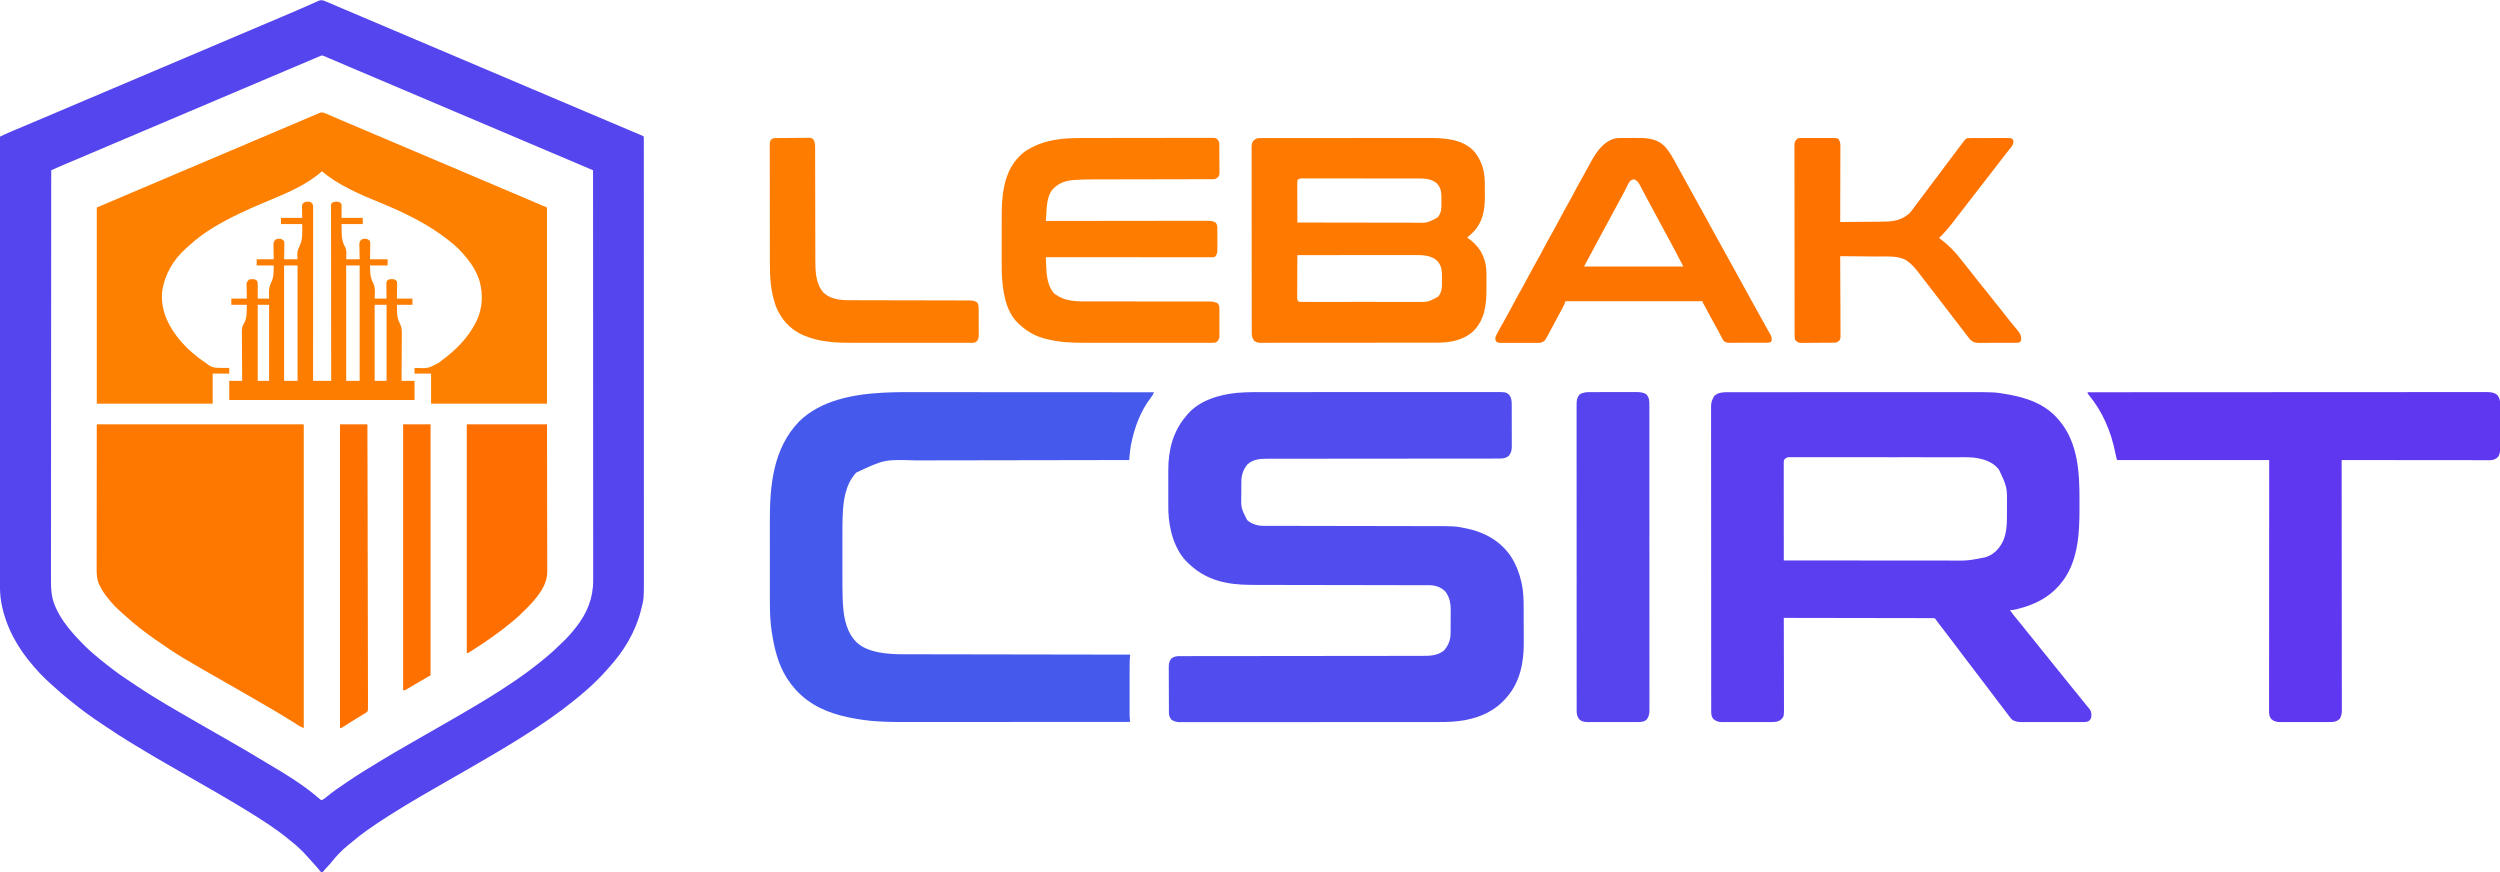 <?xml version="1.0" encoding="UTF-8"?>
<svg version="1.1" xmlns="http://www.w3.org/2000/svg" width="4831" height="1686">
<path d="M0 0 C0.756 0.305 1.511 0.61 2.29 0.924 C4.733 1.92 7.156 2.955 9.578 4 C10.939 4.581 10.939 4.581 12.327 5.175 C14.281 6.01 16.234 6.847 18.187 7.685 C22.394 9.491 26.604 11.289 30.815 13.088 C32.998 14.021 35.181 14.954 37.364 15.887 C47.012 20.011 56.675 24.095 66.344 28.167 C85.069 36.055 103.768 44.005 122.458 51.975 C138.856 58.966 155.266 65.924 171.692 72.849 C186.964 79.287 202.219 85.768 217.467 92.264 C231.654 98.308 245.853 104.322 260.062 110.312 C277.882 117.825 295.677 125.392 313.465 132.978 C328.798 139.515 344.141 146.026 359.5 152.5 C376.017 159.461 392.513 166.47 409 173.5 C426.55 180.983 444.111 188.437 461.692 195.849 C475.974 201.87 490.241 207.925 504.5 214 C519.968 220.59 535.446 227.153 550.938 233.688 C580.112 245.997 580.112 245.997 593.06 251.486 C594.842 252.24 596.625 252.994 598.407 253.748 C600.851 254.78 603.293 255.815 605.734 256.852 C606.825 257.311 606.825 257.311 607.937 257.78 C612.886 259.886 612.886 259.886 614 261 C614.099 262.918 614.126 264.839 614.126 266.759 C614.129 268.021 614.132 269.283 614.135 270.583 C614.133 272.004 614.131 273.426 614.129 274.847 C614.13 276.347 614.132 277.847 614.134 279.347 C614.139 283.507 614.137 287.667 614.135 291.827 C614.133 296.339 614.137 300.85 614.141 305.362 C614.146 313.282 614.147 321.202 614.146 329.122 C614.145 340.9 614.149 352.678 614.154 364.456 C614.164 386.717 614.166 408.977 614.167 431.237 C614.168 448.431 614.17 465.625 614.173 482.819 C614.174 487.762 614.175 492.706 614.175 497.649 C614.176 498.878 614.176 500.107 614.176 501.373 C614.182 535.964 614.186 570.554 614.186 605.145 C614.186 606.45 614.186 607.756 614.186 609.101 C614.186 615.717 614.186 622.334 614.185 628.95 C614.185 630.922 614.185 630.922 614.185 632.933 C614.185 635.59 614.185 638.248 614.185 640.905 C614.185 682.225 614.192 723.546 614.206 764.866 C614.221 811.264 614.23 857.662 614.229 904.06 C614.229 909.009 614.229 913.958 614.229 918.907 C614.229 920.125 614.229 921.344 614.229 922.599 C614.229 942.209 614.235 961.818 614.244 981.427 C614.252 1001.144 614.253 1020.861 614.247 1040.578 C614.243 1052.29 614.245 1064.002 614.254 1075.713 C614.26 1083.543 614.259 1091.373 614.252 1099.202 C614.248 1103.659 614.247 1108.116 614.255 1112.574 C614.325 1153.496 614.325 1153.496 609.25 1173.5 C608.985 1174.563 608.721 1175.625 608.448 1176.72 C597.646 1219.194 574.764 1256.511 545.195 1288.594 C543.976 1289.931 542.764 1291.276 541.589 1292.652 C536.684 1298.383 531.425 1303.727 526.085 1309.046 C524.565 1310.56 523.051 1312.079 521.537 1313.6 C516.197 1318.944 510.762 1324.108 505 1329 C503.773 1330.069 502.548 1331.139 501.324 1332.211 C471.649 1358.062 439.915 1381.442 407 1403 C405.872 1403.74 405.872 1403.74 404.721 1404.495 C375.138 1423.869 344.969 1442.21 314.417 1460.008 C311.195 1461.887 307.974 1463.769 304.754 1465.652 C279.147 1480.625 253.409 1495.369 227.638 1510.056 C212.039 1518.947 196.475 1527.894 181 1537 C180.089 1537.536 180.089 1537.536 179.159 1538.083 C161.942 1548.209 144.804 1558.437 127.936 1569.138 C125.917 1570.419 123.895 1571.696 121.873 1572.972 C107.641 1581.944 93.651 1591.166 80 1601 C79.177 1601.591 78.355 1602.181 77.507 1602.79 C68.349 1609.384 59.398 1616.109 50.883 1623.52 C48.27 1625.768 45.594 1627.884 42.875 1630 C31.241 1639.478 20.332 1650.533 11.117 1662.375 C7.986 1666.258 4.576 1669.869 1.158 1673.5 C-1.714 1676.561 -4.425 1679.685 -7 1683 C-10.718 1681.761 -11.551 1680.325 -13.938 1677.25 C-17.951 1672.215 -22.169 1667.462 -26.574 1662.769 C-29.217 1659.948 -31.797 1657.092 -34.32 1654.164 C-44.217 1642.802 -55.111 1632.247 -67 1623 C-68.211 1622.004 -69.419 1621.003 -70.625 1620 C-95.853 1599.046 -124.076 1581.137 -152 1564 C-153.002 1563.384 -154.004 1562.768 -155.036 1562.134 C-190.575 1540.327 -226.788 1519.662 -263 1499 C-298.511 1478.738 -334.014 1458.465 -368.89 1437.123 C-372.783 1434.741 -376.683 1432.372 -380.586 1430.008 C-395.365 1421.023 -409.8 1411.602 -424.133 1401.93 C-427.192 1399.871 -430.265 1397.834 -433.342 1395.803 C-453.927 1382.2 -473.885 1367.599 -493 1352 C-494.442 1350.832 -494.442 1350.832 -495.914 1349.641 C-506.258 1341.235 -516.411 1332.662 -526.184 1323.598 C-528.676 1321.299 -531.204 1319.052 -533.75 1316.812 C-538.372 1312.662 -542.788 1308.32 -547.188 1303.938 C-548.186 1302.946 -548.186 1302.946 -549.204 1301.935 C-553.672 1297.453 -557.872 1292.795 -562 1288 C-562.937 1286.94 -563.876 1285.881 -564.816 1284.824 C-595.605 1249.843 -618.649 1208.722 -627.25 1162.688 C-627.413 1161.817 -627.577 1160.946 -627.745 1160.049 C-629.87 1147.987 -630.147 1135.909 -630.123 1123.688 C-630.124 1122.176 -630.125 1120.663 -630.127 1119.151 C-630.13 1115.012 -630.126 1110.873 -630.122 1106.734 C-630.119 1102.225 -630.121 1097.715 -630.123 1093.206 C-630.125 1085.309 -630.123 1077.412 -630.119 1069.515 C-630.113 1057.772 -630.113 1046.029 -630.114 1034.287 C-630.115 1014.532 -630.112 994.778 -630.106 975.023 C-630.1 955.466 -630.096 935.908 -630.095 916.351 C-630.095 915.134 -630.095 913.918 -630.095 912.665 C-630.094 906.488 -630.094 900.311 -630.094 894.134 C-630.092 850.388 -630.085 806.643 -630.075 762.897 C-630.066 720.401 -630.059 677.904 -630.055 635.408 C-630.055 634.098 -630.055 632.788 -630.055 631.438 C-630.053 618.282 -630.052 605.125 -630.051 591.969 C-630.048 565.168 -630.045 538.368 -630.042 511.567 C-630.042 510.335 -630.042 509.103 -630.042 507.833 C-630.033 425.555 -630.017 343.278 -630 261 C-627.595 259.874 -625.19 258.749 -622.785 257.625 C-622.108 257.307 -621.43 256.99 -620.732 256.664 C-616.069 254.484 -611.384 252.386 -606.629 250.414 C-605.916 250.115 -605.204 249.817 -604.47 249.509 C-602.954 248.874 -601.437 248.24 -599.92 247.608 C-595.749 245.869 -591.582 244.119 -587.414 242.371 C-586.552 242.01 -585.689 241.648 -584.801 241.276 C-575.666 237.446 -566.551 233.568 -557.438 229.688 C-543.428 223.724 -529.405 217.791 -515.375 211.875 C-497.411 204.3 -479.47 196.67 -461.537 189.023 C-445.298 182.1 -429.047 175.209 -412.78 168.354 C-397.17 161.773 -381.582 155.144 -366 148.5 C-348.45 141.017 -330.889 133.563 -313.308 126.151 C-299.026 120.13 -284.759 114.075 -270.5 108 C-255.324 101.534 -240.138 95.095 -224.938 88.688 C-207.118 81.175 -189.323 73.608 -171.535 66.022 C-156.202 59.485 -140.859 52.974 -125.5 46.5 C-111.208 40.476 -96.928 34.426 -82.661 28.345 C-78.05 26.38 -73.437 24.42 -68.822 22.463 C-59.149 18.359 -49.485 14.242 -39.894 9.95 C-36.192 8.295 -32.482 6.659 -28.771 5.024 C-27.07 4.268 -25.374 3.501 -23.682 2.722 C-21.376 1.661 -19.056 0.636 -16.73 -0.383 C-16.074 -0.697 -15.417 -1.011 -14.74 -1.335 C-8.988 -3.783 -5.405 -2.341 0 0 Z M-13.227 106.141 C-14.379 106.624 -15.53 107.106 -16.717 107.604 C-18.02 108.153 -19.322 108.701 -20.625 109.25 C-22.002 109.829 -23.379 110.407 -24.755 110.986 C-39.087 117.015 -53.388 123.115 -67.692 129.21 C-81.283 135 -94.887 140.761 -108.5 146.5 C-124.836 153.388 -141.155 160.314 -157.465 167.263 C-171.653 173.307 -185.852 179.322 -200.062 185.312 C-216.725 192.337 -233.367 199.407 -250 206.5 C-267.55 213.983 -285.111 221.437 -302.692 228.849 C-316.974 234.87 -331.241 240.925 -345.5 247 C-360.676 253.466 -375.862 259.905 -391.062 266.312 C-408.87 273.819 -426.653 281.381 -444.429 288.963 C-456.543 294.129 -468.661 299.287 -480.797 304.402 C-481.816 304.832 -482.835 305.262 -483.885 305.704 C-488.644 307.709 -493.403 309.712 -498.164 311.711 C-499.875 312.431 -501.586 313.151 -503.297 313.871 C-504.377 314.323 -504.377 314.323 -505.478 314.784 C-511.129 317.164 -516.731 319.649 -522.332 322.143 C-523.167 322.514 -524.001 322.885 -524.861 323.268 C-526.908 324.178 -528.954 325.089 -531 326 C-531.069 403.446 -531.132 480.891 -531.169 558.337 C-531.17 559.483 -531.17 560.629 -531.171 561.811 C-531.183 586.727 -531.194 611.643 -531.204 636.559 C-531.209 648.779 -531.214 660.998 -531.22 673.217 C-531.22 674.433 -531.221 675.649 -531.221 676.901 C-531.238 716.305 -531.268 755.708 -531.305 795.111 C-531.343 835.607 -531.368 876.103 -531.376 916.599 C-531.377 922.321 -531.378 928.042 -531.38 933.764 C-531.38 934.89 -531.38 936.016 -531.38 937.176 C-531.385 955.293 -531.404 973.41 -531.427 991.527 C-531.451 1009.747 -531.46 1027.966 -531.454 1046.185 C-531.451 1057.006 -531.459 1067.827 -531.483 1078.648 C-531.498 1085.883 -531.499 1093.119 -531.487 1100.355 C-531.481 1104.473 -531.481 1108.591 -531.5 1112.709 C-531.58 1132.151 -531.428 1150.687 -523.25 1168.75 C-522.904 1169.537 -522.558 1170.325 -522.202 1171.136 C-513.765 1189.958 -501.673 1206.648 -488 1222 C-487.175 1222.936 -486.35 1223.872 -485.5 1224.836 C-479.795 1231.185 -473.834 1237.265 -467.812 1243.312 C-467.064 1244.066 -466.316 1244.819 -465.545 1245.594 C-460.858 1250.268 -456.028 1254.698 -451 1259 C-449.882 1259.973 -448.765 1260.947 -447.648 1261.922 C-439.623 1268.874 -431.412 1275.524 -423 1282 C-422.206 1282.614 -421.413 1283.228 -420.595 1283.861 C-417.943 1285.913 -415.285 1287.957 -412.625 1290 C-411.812 1290.628 -410.999 1291.256 -410.162 1291.903 C-397.124 1301.869 -383.34 1310.844 -369.688 1319.938 C-368.967 1320.417 -368.247 1320.897 -367.506 1321.391 C-356.438 1328.759 -345.334 1336.046 -334 1343 C-332.972 1343.632 -331.943 1344.264 -330.884 1344.915 C-315.674 1354.241 -300.359 1363.368 -284.918 1372.307 C-281.993 1374.004 -279.074 1375.709 -276.156 1377.418 C-262.017 1385.697 -247.808 1393.851 -233.573 1401.963 C-227.672 1405.327 -221.773 1408.694 -215.875 1412.062 C-215.295 1412.394 -214.716 1412.725 -214.118 1413.066 C-203.536 1419.112 -192.973 1425.193 -182.422 1431.293 C-178.146 1433.764 -173.865 1436.224 -169.578 1438.676 C-156.886 1445.945 -144.319 1453.388 -131.837 1461.011 C-125.674 1464.774 -119.494 1468.498 -113.25 1472.125 C-79.743 1491.708 -44.939 1512.949 -15.375 1538.246 C-14.591 1538.907 -13.807 1539.569 -13 1540.25 C-12.34 1540.833 -11.68 1541.415 -11 1542.016 C-8.983 1543.273 -8.983 1543.273 -6.543 1542.41 C-3.817 1540.899 -1.667 1539.231 0.688 1537.188 C13.399 1526.544 27.282 1517.287 41 1508 C41.593 1507.597 42.186 1507.195 42.796 1506.78 C62.862 1493.181 83.529 1480.538 104.287 1468.033 C107.001 1466.396 109.713 1464.754 112.426 1463.113 C126.099 1454.858 139.888 1446.817 153.743 1438.871 C158.05 1436.397 162.35 1433.912 166.65 1431.426 C176.71 1425.613 186.786 1419.825 196.875 1414.062 C197.455 1413.731 198.034 1413.4 198.631 1413.059 C204.54 1409.685 210.45 1406.313 216.362 1402.944 C230.902 1394.657 245.406 1386.309 259.845 1377.847 C262.618 1376.224 265.393 1374.604 268.17 1372.987 C299.314 1354.84 330.145 1336.219 360 1316 C361.008 1315.318 361.008 1315.318 362.036 1314.623 C383.073 1300.366 403.489 1285.293 423 1269 C423.498 1268.587 423.995 1268.174 424.508 1267.749 C436.465 1257.823 447.759 1247.329 458.79 1236.385 C460.206 1234.981 461.626 1233.581 463.047 1232.18 C469.135 1226.1 474.665 1219.747 480 1213 C480.892 1211.904 481.785 1210.809 482.68 1209.715 C504.073 1182.65 516.391 1153.267 516.246 1118.551 C516.248 1117.157 516.25 1115.764 516.253 1114.37 C516.259 1110.57 516.253 1106.77 516.245 1102.97 C516.238 1098.825 516.242 1094.68 516.246 1090.534 C516.25 1083.28 516.247 1076.025 516.238 1068.77 C516.226 1057.982 516.226 1047.195 516.227 1036.407 C516.23 1018.259 516.223 1000.11 516.211 981.961 C516.2 963.996 516.192 946.031 516.19 928.066 C516.19 926.948 516.189 925.83 516.189 924.679 C516.189 919.002 516.188 913.325 516.187 907.649 C516.183 867.459 516.17 827.27 516.151 787.081 C516.133 748.042 516.118 709.003 516.11 669.964 C516.11 668.76 516.109 667.556 516.109 666.316 C516.106 654.227 516.104 642.139 516.101 630.05 C516.096 605.425 516.091 580.8 516.085 556.176 C516.084 554.477 516.084 554.477 516.084 552.745 C516.065 477.163 516.034 401.582 516 326 C509.348 323.165 502.696 320.33 496.044 317.496 C492.952 316.178 489.86 314.861 486.769 313.543 C471.025 306.833 455.271 300.146 439.5 293.5 C437.525 292.667 435.551 291.835 433.576 291.002 C432.686 290.627 431.796 290.252 430.879 289.865 C417.238 284.112 403.618 278.307 390 272.5 C372.45 265.017 354.889 257.563 337.308 250.151 C322.036 243.713 306.781 237.232 291.533 230.736 C277.346 224.692 263.147 218.678 248.938 212.688 C231.118 205.175 213.323 197.608 195.535 190.022 C180.202 183.485 164.859 176.974 149.5 170.5 C131.832 163.053 114.188 155.551 96.552 148.03 C79.898 140.928 63.229 133.863 46.544 126.834 C32.082 120.74 17.647 114.586 3.24 108.365 C2.549 108.068 1.858 107.77 1.146 107.464 C-0.699 106.669 -2.543 105.872 -4.388 105.075 C-8.269 103.478 -9.328 104.504 -13.227 106.141 Z " fill="#5545EE" transform="translate(630,3)"/>
<path d="M0 0 C0.853 -0.002 1.705 -0.004 2.583 -0.005 C5.448 -0.01 8.312 -0.008 11.176 -0.005 C13.248 -0.007 15.32 -0.009 17.391 -0.012 C23.091 -0.018 28.791 -0.018 34.49 -0.017 C40.636 -0.017 46.782 -0.022 52.927 -0.027 C64.976 -0.035 77.025 -0.038 89.073 -0.038 C98.877 -0.039 108.681 -0.041 118.484 -0.044 C121.308 -0.045 124.132 -0.046 126.956 -0.047 C128.009 -0.047 128.009 -0.047 129.084 -0.047 C148.84 -0.054 168.597 -0.058 188.353 -0.057 C189.098 -0.057 189.843 -0.057 190.611 -0.057 C194.387 -0.057 198.164 -0.057 201.94 -0.057 C202.69 -0.057 203.44 -0.057 204.212 -0.057 C205.729 -0.057 207.245 -0.057 208.762 -0.057 C232.307 -0.056 255.851 -0.063 279.396 -0.077 C305.872 -0.093 332.349 -0.101 358.825 -0.1 C361.656 -0.1 364.487 -0.1 367.318 -0.1 C368.015 -0.1 368.713 -0.1 369.431 -0.1 C380.592 -0.1 391.753 -0.106 402.914 -0.115 C414.166 -0.124 425.417 -0.124 436.668 -0.118 C442.749 -0.115 448.831 -0.114 454.912 -0.123 C516.418 -0.206 516.418 -0.206 541.94 4.379 C543.176 4.593 544.412 4.808 545.685 5.029 C556.511 6.99 567.006 9.653 577.44 13.129 C578.153 13.362 578.865 13.595 579.6 13.835 C602.512 21.451 623.962 34.419 639.44 53.129 C640.078 53.879 640.717 54.629 641.374 55.402 C676.95 98.259 680.016 155.023 679.831 208.176 C679.814 213.133 679.825 218.091 679.842 223.049 C679.991 273.607 677.252 330.856 642.44 371.129 C641.59 372.128 640.739 373.127 639.862 374.156 C619.493 397.515 591.426 411.002 561.753 418.504 C560.713 418.767 559.673 419.03 558.601 419.301 C554.097 420.397 550.098 421.276 545.44 421.129 C550.061 427.735 554.918 433.976 560.165 440.085 C563.483 443.962 566.68 447.914 569.815 451.941 C573.762 457.007 577.76 462.024 581.815 467.004 C582.358 467.67 582.9 468.336 583.459 469.022 C585.118 471.058 586.779 473.094 588.44 475.129 C595.101 483.288 601.729 491.464 608.206 499.77 C612.457 505.197 616.851 510.503 621.249 515.812 C625.333 520.754 629.319 525.761 633.257 530.82 C636.905 535.49 640.66 540.065 644.44 544.629 C648.677 549.743 652.861 554.888 656.94 560.129 C661.672 566.207 666.549 572.156 671.458 578.091 C675.115 582.514 678.733 586.964 682.304 591.457 C685.8 595.829 689.34 600.168 692.874 604.51 C693.926 605.802 694.976 607.095 696.024 608.389 C697.261 609.909 698.514 611.416 699.768 612.922 C703.391 617.704 703.031 623.381 702.44 629.129 C700.747 632.704 699.695 634.508 696.145 636.265 C693.225 637.198 690.912 637.383 687.85 637.389 C686.737 637.396 685.625 637.404 684.478 637.411 C682.661 637.407 682.661 637.407 680.807 637.403 C679.523 637.408 678.24 637.414 676.917 637.419 C673.402 637.432 669.888 637.433 666.373 637.43 C663.434 637.429 660.494 637.434 657.555 637.439 C650.614 637.45 643.674 637.45 636.734 637.444 C629.59 637.438 622.446 637.451 615.301 637.472 C609.156 637.49 603.011 637.495 596.865 637.492 C593.2 637.49 589.535 637.493 585.87 637.507 C581.777 637.522 577.685 637.513 573.592 637.501 C572.388 637.509 571.185 637.516 569.945 637.524 C562.434 637.477 555.27 637.062 549.12 632.351 C548.524 631.638 547.929 630.926 547.315 630.191 C546.574 629.306 545.833 628.42 545.069 627.508 C540.376 621.545 535.857 615.447 531.339 609.351 C527.758 604.531 524.086 599.789 520.378 595.066 C515.014 588.22 509.827 581.261 504.694 574.24 C500.093 567.966 495.349 561.815 490.552 555.689 C486.263 550.207 482.063 544.664 477.9 539.086 C474.361 534.347 470.787 529.636 467.19 524.941 C466.656 524.244 466.123 523.547 465.572 522.829 C464.453 521.368 463.334 519.907 462.215 518.446 C452.969 506.371 443.773 494.261 434.661 482.084 C430.546 476.589 426.388 471.131 422.19 465.699 C418.439 460.839 414.723 455.95 411.003 451.066 C410.304 450.148 409.604 449.231 408.884 448.285 C403.467 441.172 403.467 441.172 402.145 439.024 C400.599 436.936 400.599 436.936 398.195 436.625 C396.867 436.623 396.867 436.623 395.511 436.621 C394.488 436.609 393.465 436.598 392.411 436.586 C390.719 436.598 390.719 436.598 388.994 436.61 C387.799 436.602 386.604 436.595 385.373 436.587 C382.05 436.57 378.728 436.571 375.406 436.58 C371.825 436.585 368.244 436.567 364.663 436.551 C358.457 436.528 352.252 436.519 346.046 436.521 C337.073 436.522 328.101 436.502 319.128 436.476 C304.572 436.435 290.015 436.412 275.458 436.4 C261.316 436.388 247.174 436.368 233.031 436.336 C231.724 436.333 231.724 436.333 230.391 436.33 C226.019 436.321 221.648 436.311 217.276 436.301 C180.998 436.218 144.719 436.164 108.44 436.129 C108.443 437.074 108.446 438.019 108.449 438.993 C108.515 462.004 108.565 485.014 108.596 508.025 C108.611 519.153 108.632 530.281 108.667 541.409 C108.697 551.11 108.716 560.81 108.723 570.511 C108.727 575.646 108.736 580.781 108.758 585.916 C108.778 590.753 108.784 595.589 108.78 600.426 C108.78 602.198 108.786 603.97 108.798 605.741 C108.924 626.085 108.924 626.085 104.094 631.691 C97.785 637.365 91.754 637.423 83.703 637.403 C82.621 637.408 81.539 637.414 80.424 637.419 C76.849 637.433 73.274 637.432 69.698 637.429 C67.211 637.433 64.724 637.438 62.237 637.442 C57.023 637.45 51.81 637.45 46.596 637.444 C41.246 637.439 35.896 637.446 30.545 637.465 C24.082 637.487 17.618 637.495 11.154 637.491 C8.693 637.492 6.231 637.497 3.77 637.507 C0.325 637.519 -3.119 637.513 -6.563 637.501 C-7.577 637.509 -8.592 637.516 -9.637 637.524 C-16.847 637.471 -21.717 636.529 -27.372 631.754 C-32.011 626.187 -31.847 621.04 -31.817 614.09 C-31.82 613.065 -31.824 612.041 -31.828 610.985 C-31.837 607.53 -31.832 604.075 -31.827 600.62 C-31.831 598.126 -31.835 595.633 -31.841 593.14 C-31.851 587.707 -31.854 582.274 -31.852 576.842 C-31.849 568.763 -31.857 560.684 -31.868 552.606 C-31.887 537.338 -31.893 522.071 -31.894 506.803 C-31.895 495.014 -31.899 483.224 -31.905 471.435 C-31.907 468.043 -31.909 464.651 -31.911 461.259 C-31.911 460.416 -31.911 459.573 -31.912 458.704 C-31.924 434.982 -31.932 411.26 -31.931 387.538 C-31.931 386.643 -31.931 385.748 -31.931 384.827 C-31.931 380.292 -31.931 375.757 -31.931 371.222 C-31.93 370.322 -31.93 369.421 -31.93 368.493 C-31.93 366.672 -31.93 364.851 -31.93 363.029 C-31.929 334.692 -31.944 306.354 -31.971 278.017 C-32.002 246.19 -32.019 214.364 -32.017 182.537 C-32.017 179.144 -32.017 175.751 -32.017 172.358 C-32.017 171.522 -32.017 170.687 -32.017 169.826 C-32.017 156.375 -32.03 142.923 -32.047 129.471 C-32.064 115.954 -32.066 102.437 -32.053 88.92 C-32.045 80.888 -32.049 72.856 -32.069 64.824 C-32.082 58.829 -32.074 52.834 -32.059 46.839 C-32.056 44.411 -32.059 41.984 -32.071 39.557 C-32.085 36.261 -32.074 32.966 -32.057 29.671 C-32.067 28.725 -32.077 27.779 -32.088 26.805 C-32.006 19.233 -29.731 13.748 -25.872 7.316 C-18.732 0.562 -9.38 -0.024 0 0 Z M109.44 130.129 C107.916 133.178 108.307 136.351 108.32 139.696 C108.319 140.486 108.318 141.276 108.317 142.09 C108.316 144.751 108.321 147.412 108.327 150.072 C108.327 151.974 108.327 153.876 108.326 155.778 C108.326 160.953 108.332 166.128 108.339 171.304 C108.345 176.708 108.346 182.112 108.347 187.515 C108.35 197.754 108.358 207.993 108.368 218.232 C108.379 229.886 108.385 241.54 108.39 253.194 C108.4 277.172 108.418 301.15 108.44 325.129 C152.781 325.174 197.122 325.21 241.463 325.231 C246.707 325.233 251.951 325.236 257.195 325.238 C258.761 325.239 258.761 325.239 260.359 325.24 C277.225 325.249 294.091 325.265 310.957 325.283 C328.284 325.302 345.612 325.313 362.94 325.317 C373.617 325.32 384.295 325.328 394.973 325.344 C402.311 325.355 409.65 325.358 416.989 325.356 C421.212 325.354 425.436 325.356 429.659 325.367 C463.951 325.68 463.951 325.68 497.44 319.129 C498.37 318.842 499.299 318.556 500.257 318.261 C514.808 313.115 525.016 302.097 531.707 288.574 C538.373 274.157 539.592 258.656 539.643 242.98 C539.646 242.304 539.649 241.628 539.652 240.931 C539.667 237.344 539.676 233.757 539.681 230.17 C539.685 227.244 539.699 224.317 539.722 221.391 C540.217 183.627 540.217 183.627 524.44 150.129 C523.93 149.445 523.419 148.762 522.893 148.058 C511.711 134.053 492.69 128.439 475.522 126.398 C463.796 125.374 451.92 125.7 440.158 125.722 C435.788 125.727 431.418 125.714 427.048 125.704 C418.514 125.687 409.981 125.686 401.447 125.691 C394.513 125.695 387.58 125.694 380.646 125.688 C379.656 125.688 378.667 125.687 377.647 125.686 C375.636 125.684 373.625 125.683 371.614 125.681 C352.807 125.668 334 125.673 315.193 125.685 C297.984 125.695 280.775 125.681 263.565 125.658 C245.874 125.633 228.183 125.624 210.493 125.63 C200.568 125.634 190.643 125.632 180.719 125.614 C172.282 125.599 163.845 125.599 155.408 125.616 C151.103 125.625 146.799 125.627 142.495 125.611 C138.556 125.598 134.619 125.602 130.681 125.622 C129.255 125.625 127.829 125.622 126.402 125.612 C124.467 125.599 122.532 125.613 120.596 125.628 C119.52 125.628 118.445 125.628 117.336 125.628 C113.728 126.252 112.054 127.616 109.44 130.129 Z " fill="#5A3EEF" transform="translate(3338.56,757.871)"/>
<path d="M0 0 C6.048 0.002 12.096 -0.007 18.145 -0.014 C29.956 -0.027 41.768 -0.029 53.58 -0.026 C63.179 -0.024 72.778 -0.026 82.376 -0.03 C83.761 -0.031 85.145 -0.032 86.529 -0.032 C88.615 -0.033 90.701 -0.034 92.787 -0.035 C112.144 -0.043 131.501 -0.048 150.858 -0.044 C151.949 -0.043 151.949 -0.043 153.063 -0.043 C156.75 -0.042 160.437 -0.041 164.124 -0.041 C164.856 -0.04 165.588 -0.04 166.342 -0.04 C167.823 -0.04 169.303 -0.039 170.784 -0.039 C193.861 -0.034 216.939 -0.042 240.016 -0.06 C265.993 -0.081 291.97 -0.092 317.947 -0.087 C320.716 -0.087 323.485 -0.087 326.254 -0.086 C326.936 -0.086 327.617 -0.086 328.32 -0.086 C338.6 -0.085 348.881 -0.092 359.161 -0.102 C370.842 -0.114 382.524 -0.116 394.205 -0.103 C400.162 -0.098 406.12 -0.096 412.078 -0.108 C417.532 -0.119 422.986 -0.116 428.44 -0.102 C430.412 -0.1 432.383 -0.102 434.355 -0.11 C456.897 -0.195 456.897 -0.195 462.933 4.551 C468.5 10.508 468.608 18.096 468.586 25.756 C468.591 26.681 468.597 27.605 468.602 28.558 C468.616 31.598 468.615 34.638 468.612 37.678 C468.616 39.802 468.621 41.925 468.625 44.048 C468.633 48.492 468.633 52.936 468.627 57.38 C468.622 63.064 468.638 68.748 468.662 74.431 C468.676 78.814 468.677 83.197 468.674 87.58 C468.675 89.675 468.68 91.77 468.69 93.865 C468.702 96.799 468.696 99.733 468.684 102.666 C468.692 103.524 468.699 104.382 468.707 105.266 C468.647 112.163 467.459 117.743 462.874 123.151 C456.407 128.514 449.331 128.428 441.162 128.404 C440.366 128.405 439.57 128.407 438.75 128.409 C436.084 128.413 433.418 128.41 430.752 128.407 C428.821 128.409 426.89 128.411 424.958 128.414 C420.76 128.418 416.562 128.42 412.363 128.419 C405.532 128.417 398.7 128.422 391.869 128.428 C381.95 128.437 372.031 128.442 362.112 128.445 C346.431 128.45 330.75 128.467 315.069 128.486 C312.398 128.489 309.727 128.492 307.055 128.496 C306.058 128.497 306.058 128.497 305.041 128.498 C303.693 128.5 302.346 128.501 300.999 128.503 C299.647 128.504 298.295 128.506 296.943 128.507 C281.002 128.526 265.06 128.543 249.119 128.559 C248.073 128.56 248.073 128.56 247.006 128.561 C224.396 128.583 201.787 128.595 179.177 128.603 C155.26 128.611 131.343 128.634 107.427 128.671 C93.11 128.693 78.794 128.703 64.477 128.697 C54.664 128.694 44.85 128.705 35.037 128.728 C29.377 128.74 23.716 128.747 18.056 128.735 C12.87 128.725 7.683 128.733 2.497 128.756 C0.625 128.761 -1.246 128.76 -3.118 128.75 C-16.931 128.688 -30.903 129.483 -41.688 139.276 C-49.638 148.127 -53.739 159.804 -53.865 171.655 C-53.878 172.707 -53.891 173.759 -53.904 174.843 C-53.912 175.974 -53.919 177.104 -53.927 178.268 C-53.939 180.035 -53.939 180.035 -53.951 181.838 C-53.965 184.335 -53.976 186.831 -53.984 189.328 C-53.995 191.859 -54.015 194.39 -54.045 196.921 C-54.665 223.831 -54.665 223.831 -42.688 247.276 C-33.959 255.032 -22.827 258.393 -11.327 258.409 C-10.06 258.413 -8.794 258.418 -7.489 258.422 C-6.092 258.422 -4.694 258.421 -3.296 258.421 C-1.805 258.424 -0.314 258.428 1.177 258.432 C5.271 258.441 9.365 258.445 13.459 258.447 C17.877 258.451 22.294 258.461 26.712 258.47 C34.369 258.485 42.027 258.496 49.685 258.506 C60.781 258.52 71.876 258.541 82.972 258.564 C101.006 258.602 119.04 258.637 137.073 258.669 C138.153 258.671 139.232 258.673 140.344 258.675 C155.632 258.701 170.92 258.725 186.208 258.748 C187.282 258.75 188.357 258.751 189.464 258.753 C190.537 258.755 191.61 258.756 192.716 258.758 C210.663 258.785 228.611 258.819 246.558 258.86 C257.612 258.884 268.666 258.903 279.72 258.913 C287.313 258.92 294.905 258.935 302.497 258.955 C306.867 258.966 311.236 258.974 315.605 258.974 C359.523 258.974 359.523 258.974 380.937 263.464 C382.492 263.786 382.492 263.786 384.08 264.115 C417.565 271.392 447.824 288.812 467.073 317.729 C476.747 332.837 483.083 348.999 487.124 366.464 C487.319 367.305 487.514 368.146 487.715 369.013 C491.349 385.782 491.637 402.281 491.648 419.37 C491.654 421.89 491.661 424.411 491.668 426.931 C491.68 432.196 491.684 437.461 491.682 442.725 C491.681 449.404 491.709 456.082 491.744 462.76 C491.766 467.963 491.77 473.166 491.769 478.369 C491.771 480.828 491.78 483.286 491.796 485.745 C492.01 522.806 484.298 560.591 459.312 589.276 C458.601 590.108 457.891 590.939 457.159 591.796 C436.755 615.14 409.943 627.607 379.874 633.526 C379.114 633.677 378.354 633.828 377.57 633.984 C360.785 637.035 343.898 637.571 326.884 637.544 C324.691 637.547 322.498 637.552 320.306 637.557 C314.337 637.569 308.368 637.569 302.399 637.567 C295.94 637.566 289.482 637.578 283.023 637.587 C270.396 637.604 257.769 637.609 245.142 637.61 C234.882 637.611 224.621 637.615 214.36 637.622 C211.399 637.623 208.438 637.625 205.477 637.627 C204.741 637.627 204.005 637.628 203.247 637.628 C182.57 637.641 161.893 637.649 141.216 637.648 C140.438 637.648 139.66 637.648 138.859 637.648 C134.916 637.647 130.973 637.647 127.031 637.647 C125.856 637.647 125.856 637.647 124.658 637.647 C123.075 637.647 121.492 637.647 119.908 637.647 C95.241 637.645 70.573 637.66 45.905 637.688 C18.158 637.718 -9.589 637.736 -37.337 637.734 C-40.294 637.734 -43.251 637.734 -46.209 637.733 C-46.937 637.733 -47.665 637.733 -48.415 637.733 C-60.129 637.733 -71.842 637.746 -83.555 637.763 C-95.317 637.78 -107.079 637.782 -118.841 637.769 C-125.212 637.763 -131.582 637.763 -137.953 637.78 C-143.784 637.796 -149.614 637.793 -155.444 637.775 C-157.554 637.772 -159.664 637.776 -161.774 637.787 C-164.641 637.801 -167.508 637.791 -170.375 637.774 C-171.195 637.784 -172.014 637.794 -172.858 637.804 C-178.735 637.732 -183.646 636.369 -188.688 633.276 C-192.116 629.078 -193.804 625.535 -193.836 620.135 C-193.843 619.292 -193.85 618.45 -193.857 617.582 C-193.86 616.661 -193.863 615.74 -193.865 614.791 C-193.872 613.818 -193.879 612.846 -193.885 611.843 C-193.905 608.619 -193.917 605.395 -193.927 602.171 C-193.931 601.069 -193.935 599.968 -193.939 598.833 C-193.96 593.001 -193.974 587.169 -193.984 581.337 C-193.995 575.319 -194.029 569.302 -194.069 563.284 C-194.095 558.652 -194.103 554.021 -194.107 549.389 C-194.112 547.171 -194.123 544.953 -194.142 542.735 C-194.166 539.626 -194.165 536.518 -194.158 533.408 C-194.171 532.497 -194.184 531.586 -194.197 530.648 C-194.149 524.764 -193.125 520.147 -189.688 515.276 C-183.743 510.446 -179.004 510.128 -171.57 510.146 C-170.326 510.143 -170.326 510.143 -169.057 510.14 C-166.261 510.135 -163.465 510.136 -160.668 510.138 C-158.65 510.136 -156.632 510.133 -154.614 510.13 C-149.054 510.122 -143.494 510.12 -137.933 510.119 C-131.942 510.118 -125.951 510.11 -119.959 510.103 C-110.246 510.092 -100.532 510.084 -90.819 510.078 C-74.413 510.068 -58.008 510.049 -41.603 510.027 C-35.29 510.018 -28.977 510.01 -22.664 510.001 C-21.963 510.001 -21.261 510 -20.538 509.999 C-3.837 509.977 12.865 509.957 29.567 509.938 C30.298 509.937 31.029 509.937 31.782 509.936 C48.823 509.917 65.865 509.9 82.906 509.887 C83.638 509.887 84.37 509.886 85.125 509.886 C91.027 509.882 96.929 509.877 102.83 509.873 C127.185 509.856 151.54 509.829 175.895 509.79 C179.337 509.785 182.78 509.779 186.223 509.774 C187.239 509.772 187.239 509.772 188.276 509.771 C199.163 509.755 210.05 509.749 220.937 509.748 C231.89 509.746 242.843 509.734 253.797 509.711 C259.726 509.699 265.656 509.692 271.586 509.698 C277.021 509.703 282.457 509.694 287.892 509.675 C289.852 509.671 291.812 509.671 293.771 509.677 C309.492 509.721 325.546 509.71 338.062 498.901 C346.232 489.369 350.392 478.774 350.473 466.116 C350.487 464.282 350.487 464.282 350.502 462.412 C350.506 461.097 350.51 459.783 350.515 458.428 C350.519 457.415 350.519 457.415 350.523 456.382 C350.538 452.802 350.548 449.222 350.552 445.642 C350.557 441.976 350.581 438.311 350.61 434.645 C350.629 431.799 350.634 428.953 350.635 426.107 C350.64 424.109 350.658 422.111 350.677 420.113 C350.649 408.352 348.815 398.205 342.312 388.276 C341.734 387.389 341.157 386.502 340.562 385.589 C332.676 377.484 322.444 373.617 311.25 373.148 C310.155 373.146 309.06 373.145 307.932 373.143 C306.026 373.137 306.026 373.137 304.082 373.13 C302.679 373.13 301.277 373.131 299.875 373.131 C298.379 373.128 296.883 373.125 295.387 373.121 C291.28 373.111 287.172 373.107 283.065 373.105 C278.633 373.101 274.201 373.091 269.769 373.082 C262.087 373.067 254.405 373.056 246.723 373.046 C235.592 373.032 224.462 373.011 213.332 372.988 C195.244 372.95 177.156 372.915 159.068 372.883 C157.985 372.881 156.902 372.879 155.787 372.878 C140.451 372.851 125.114 372.827 109.778 372.804 C108.7 372.803 107.622 372.801 106.511 372.799 C105.434 372.798 104.357 372.796 103.248 372.794 C85.246 372.768 67.243 372.733 49.24 372.693 C38.151 372.668 27.061 372.65 15.972 372.639 C8.357 372.632 0.741 372.617 -6.874 372.597 C-11.257 372.586 -15.64 372.578 -20.024 372.578 C-41.591 372.579 -63.036 372.496 -84.251 368.089 C-85.811 367.767 -85.811 367.767 -87.403 367.439 C-113.401 361.822 -135.304 350.525 -154.688 332.276 C-155.593 331.468 -155.593 331.468 -156.516 330.643 C-183.109 305.915 -193.694 265.371 -194.969 230.283 C-195.114 224.037 -195.107 217.793 -195.087 211.546 C-195.089 209.25 -195.092 206.954 -195.096 204.658 C-195.1 199.889 -195.094 195.121 -195.079 190.352 C-195.062 184.297 -195.072 178.243 -195.09 172.189 C-195.101 167.462 -195.098 162.736 -195.09 158.009 C-195.088 155.779 -195.09 153.549 -195.097 151.318 C-195.193 112.599 -186.34 76.203 -160.688 46.276 C-159.865 45.253 -159.865 45.253 -159.024 44.21 C-135.821 16.113 -97.104 4.882 -62.265 1.425 C-41.559 -0.376 -20.765 -0.016 0 0 Z " fill="#504CEE" transform="translate(2452.688,757.724)"/>
<path d="M0 0 C6.158 0.009 12.316 0.006 18.475 0.004 C29.099 0.003 39.723 0.009 50.347 0.021 C61.466 0.033 72.586 0.04 83.706 0.042 C84.402 0.043 85.098 0.043 85.816 0.043 C89.352 0.043 92.889 0.044 96.426 0.045 C121.357 0.049 146.288 0.062 171.219 0.081 C195.412 0.1 219.604 0.114 243.796 0.122 C244.919 0.123 244.919 0.123 246.063 0.123 C253.578 0.126 261.092 0.128 268.607 0.131 C283.909 0.136 299.211 0.141 314.513 0.147 C315.568 0.148 315.568 0.148 316.644 0.148 C363.462 0.167 410.279 0.198 457.096 0.232 C455.561 4.291 453.74 7.199 451.033 10.607 C430.839 36.799 419.217 68.7 412.846 100.857 C412.695 101.606 412.544 102.355 412.388 103.126 C411.253 109.247 410.645 115.402 410.042 121.593 C409.905 122.985 409.905 122.985 409.765 124.405 C409.541 126.68 409.318 128.956 409.096 131.232 C408.155 131.233 407.214 131.235 406.245 131.236 C350.404 131.317 294.563 131.408 238.722 131.512 C232.008 131.525 225.294 131.537 218.581 131.55 C217.579 131.551 217.579 131.551 216.556 131.553 C194.947 131.593 173.337 131.627 151.728 131.657 C128.868 131.689 106.009 131.728 83.15 131.775 C69.472 131.803 55.794 131.825 42.116 131.839 C32.721 131.85 23.325 131.868 13.93 131.891 C8.519 131.905 3.109 131.915 -2.302 131.916 C-64.041 129.995 -64.041 129.995 -118.197 155.404 C-139.306 178.01 -143.352 208.845 -144.474 238.592 C-144.515 239.657 -144.556 240.723 -144.598 241.82 C-145.052 254.8 -145.051 267.781 -145.038 280.767 C-145.036 284.347 -145.038 287.926 -145.04 291.505 C-145.042 297.508 -145.039 303.511 -145.034 309.514 C-145.029 316.375 -145.031 323.236 -145.036 330.098 C-145.041 336.072 -145.041 342.047 -145.039 348.021 C-145.037 351.553 -145.037 355.085 -145.04 358.616 C-145.052 372.218 -144.975 385.806 -144.478 399.4 C-144.424 400.932 -144.424 400.932 -144.368 402.494 C-143.329 427.644 -139.909 455.757 -123.904 476.232 C-123.356 476.966 -122.808 477.699 -122.244 478.455 C-110.818 492.598 -93.414 498.897 -76.154 502.482 C-75.43 502.633 -74.706 502.785 -73.96 502.94 C-58.178 505.92 -42.165 506.53 -26.15 506.511 C-24.247 506.516 -22.345 506.522 -20.443 506.528 C-15.277 506.544 -10.112 506.547 -4.947 506.549 C0.647 506.553 6.24 506.568 11.834 506.581 C21.504 506.604 31.175 506.619 40.845 506.629 C54.827 506.643 68.808 506.669 82.79 506.697 C105.479 506.742 128.167 506.779 150.856 506.81 C172.885 506.84 194.914 506.875 216.943 506.915 C217.623 506.916 218.303 506.917 219.004 506.918 C225.835 506.931 232.666 506.943 239.497 506.956 C296.697 507.061 353.896 507.151 411.096 507.232 C411.025 508.034 410.954 508.837 410.882 509.663 C410.79 510.727 410.698 511.791 410.604 512.887 C410.467 514.462 410.467 514.462 410.327 516.068 C409.976 520.867 409.956 525.648 409.967 530.457 C409.965 531.508 409.963 532.558 409.961 533.641 C409.957 537.071 409.96 540.501 409.963 543.931 C409.962 546.336 409.961 548.742 409.96 551.147 C409.959 556.169 409.961 561.191 409.966 566.213 C409.971 572.635 409.968 579.057 409.962 585.479 C409.958 590.439 409.96 595.398 409.962 600.358 C409.963 602.725 409.962 605.093 409.96 607.461 C409.957 610.772 409.961 614.084 409.967 617.395 C409.964 618.363 409.962 619.331 409.96 620.328 C409.963 621.241 409.966 622.153 409.969 623.093 C409.969 623.872 409.97 624.652 409.97 625.456 C410.149 629.404 410.626 633.31 411.096 637.232 C351.731 637.278 292.367 637.313 233.002 637.334 C225.981 637.337 218.96 637.339 211.938 637.342 C211.24 637.342 210.541 637.343 209.821 637.343 C187.235 637.351 164.649 637.366 142.063 637.385 C118.163 637.404 94.264 637.416 70.364 637.42 C56.069 637.423 41.774 637.432 27.479 637.448 C17.653 637.459 7.827 637.462 -1.999 637.459 C-7.653 637.458 -13.307 637.46 -18.961 637.471 C-47.376 637.522 -75.766 637.479 -103.967 633.482 C-105.185 633.312 -106.404 633.142 -107.659 632.967 C-144.893 627.563 -182.246 617.992 -212.904 595.232 C-213.826 594.552 -214.747 593.871 -215.697 593.17 C-230.124 581.918 -242.119 568.644 -251.904 553.232 C-252.285 552.637 -252.666 552.042 -253.058 551.429 C-269.119 525.96 -276.431 495.7 -281.092 466.295 C-281.246 465.333 -281.401 464.371 -281.561 463.38 C-284.34 444.878 -285.204 426.329 -285.179 407.642 C-285.183 405.492 -285.188 403.342 -285.194 401.192 C-285.207 395.425 -285.208 389.658 -285.206 383.891 C-285.205 379.039 -285.21 374.187 -285.214 369.335 C-285.225 357.864 -285.226 346.394 -285.22 334.924 C-285.214 323.18 -285.226 311.436 -285.247 299.692 C-285.265 289.531 -285.271 279.369 -285.268 269.208 C-285.266 263.174 -285.268 257.14 -285.282 251.105 C-285.431 181.26 -279.436 109.224 -228.529 56.545 C-186.342 15.429 -124.116 4.231 -67.527 1.137 C-66.752 1.094 -65.978 1.052 -65.18 1.008 C-43.465 -0.148 -21.738 -0.039 0 0 Z " fill="#4659ED" transform="translate(1772.904,757.768)"/>
<path d="M0 0 C1.406 0.6 1.406 0.6 2.84 1.212 C4.359 1.868 4.359 1.868 5.908 2.538 C7.511 3.223 7.511 3.223 9.146 3.923 C11.454 4.911 13.761 5.901 16.067 6.893 C19.734 8.471 23.404 10.043 27.074 11.614 C28.32 12.147 29.566 12.68 30.811 13.213 C31.43 13.477 32.048 13.742 32.685 14.015 C34.572 14.822 36.458 15.63 38.344 16.438 C48.551 20.81 58.776 25.139 69.01 29.448 C87.58 37.267 106.122 45.152 124.657 53.055 C139.988 59.592 155.331 66.103 170.689 72.577 C188.364 80.026 206.014 87.532 223.657 95.055 C238.988 101.592 254.331 108.103 269.689 114.577 C287.358 122.023 305.001 129.526 322.638 137.047 C340.028 144.463 357.433 151.843 374.859 159.172 C392.005 166.393 409.088 173.747 426.189 181.077 C426.189 306.147 426.189 431.217 426.189 560.077 C352.269 560.077 278.349 560.077 202.189 560.077 C202.189 540.937 202.189 521.797 202.189 502.077 C191.629 502.077 181.069 502.077 170.189 502.077 C170.189 498.447 170.189 494.817 170.189 491.077 C171.075 491.099 171.961 491.121 172.873 491.144 C196.349 491.984 196.349 491.984 216.576 481.467 C218.186 480.08 219.844 478.824 221.564 477.577 C248.619 457.826 272.791 434.084 288.189 404.077 C288.681 403.124 289.172 402.171 289.678 401.19 C302.021 375.625 303.256 347.842 295.189 320.827 C289.968 306.089 282.219 292.064 272.189 280.077 C271.328 279.015 270.467 277.952 269.607 276.889 C260.204 265.4 249.916 255.199 238.189 246.077 C237.591 245.601 236.992 245.126 236.375 244.637 C195.904 212.521 148.745 190.054 101.146 170.631 C62.797 154.894 23.153 137.869 -8.811 111.077 C-9.779 111.951 -9.779 111.951 -10.768 112.842 C-42.089 140.093 -83.581 156.018 -121.412 171.888 C-136.703 178.304 -151.881 184.851 -166.811 192.077 C-167.394 192.358 -167.978 192.64 -168.58 192.93 C-202.69 209.385 -236.799 228.14 -264.697 254.116 C-266.645 255.923 -268.647 257.624 -270.686 259.327 C-296.272 281.773 -314.257 313.069 -317.811 347.077 C-319.931 382.88 -303.179 414.632 -280.182 440.939 C-274.094 447.763 -267.871 454.252 -260.811 460.077 C-259.894 460.881 -258.978 461.685 -258.033 462.514 C-250.118 469.437 -241.801 475.737 -233.037 481.555 C-231.46 482.633 -229.925 483.776 -228.426 484.96 C-220.313 490.954 -212.782 491.093 -203.123 491.014 C-201.631 491.027 -200.14 491.044 -198.648 491.063 C-195.035 491.103 -191.424 491.102 -187.811 491.077 C-187.811 494.707 -187.811 498.337 -187.811 502.077 C-198.371 502.077 -208.931 502.077 -219.811 502.077 C-219.811 521.217 -219.811 540.357 -219.811 560.077 C-293.731 560.077 -367.651 560.077 -443.811 560.077 C-443.811 435.007 -443.811 309.937 -443.811 181.077 C-357.077 144.135 -357.077 144.135 -325.388 130.772 C-308.359 123.59 -291.354 116.352 -274.354 109.103 C-257.956 102.111 -241.545 95.153 -225.119 88.228 C-210.837 82.207 -196.57 76.152 -182.311 70.077 C-167.135 63.611 -151.948 57.172 -136.748 50.764 C-120.086 43.74 -103.444 36.669 -86.811 29.577 C-69.302 22.111 -51.784 14.667 -34.248 7.264 C-32.803 6.654 -32.803 6.654 -31.329 6.031 C-28.634 4.893 -25.939 3.756 -23.244 2.62 C-22.064 2.121 -22.064 2.121 -20.859 1.613 C-19.446 1.017 -18.031 0.426 -16.614 -0.161 C-15.091 -0.805 -13.59 -1.5 -12.096 -2.207 C-7.824 -3.546 -3.964 -1.703 0 0 Z " fill="#FE8000" transform="translate(630.811,219.923)"/>
<path d="M0 0 C132 0 264 0 400 0 C400 193.71 400 387.42 400 587 C396.295 585.518 393.536 584.215 390.246 582.121 C389.324 581.538 388.402 580.956 387.452 580.355 C386.457 579.723 385.462 579.09 384.438 578.438 C382.268 577.07 380.097 575.704 377.926 574.34 C377.08 573.808 377.08 573.808 376.216 573.265 C357.765 561.68 339.019 550.618 320.114 539.791 C315.102 536.908 310.114 533.984 305.125 531.062 C292.99 523.968 280.786 516.996 268.573 510.037 C158.571 447.346 158.571 447.346 112 415 C111.019 414.321 111.019 414.321 110.019 413.627 C91.316 400.621 73.345 386.618 56.512 371.266 C54.441 369.398 52.345 367.572 50.234 365.75 C39.258 356.159 28.761 345.665 20 334 C19.603 333.49 19.205 332.979 18.796 332.454 C13.585 325.749 9.174 318.917 5.5 311.25 C5.174 310.578 4.848 309.905 4.511 309.212 C0.29 299.971 -0.293 290.718 -0.241 280.674 C-0.242 279.472 -0.244 278.27 -0.246 277.031 C-0.248 273.714 -0.242 270.398 -0.232 267.081 C-0.223 263.442 -0.226 259.803 -0.228 256.164 C-0.229 249.109 -0.22 242.055 -0.207 235.001 C-0.192 226.836 -0.191 218.671 -0.189 210.506 C-0.179 188.962 -0.151 167.419 -0.125 145.875 C-0.084 97.736 -0.043 49.597 0 0 Z " fill="#FE7800" transform="translate(187,820)"/>
<path d="M0 0 C74.236 -0.051 148.472 -0.099 222.707 -0.127 C224.355 -0.128 224.355 -0.128 226.036 -0.128 C249.905 -0.137 273.774 -0.146 297.643 -0.153 C309.348 -0.157 321.053 -0.161 332.758 -0.165 C334.505 -0.165 334.505 -0.165 336.287 -0.166 C374.056 -0.179 411.824 -0.201 449.593 -0.229 C488.398 -0.257 527.204 -0.276 566.009 -0.282 C571.487 -0.283 576.966 -0.284 582.444 -0.285 C583.522 -0.285 584.601 -0.285 585.712 -0.285 C603.083 -0.289 620.454 -0.303 637.825 -0.32 C655.28 -0.338 672.736 -0.345 690.191 -0.341 C700.567 -0.338 710.943 -0.344 721.319 -0.362 C728.247 -0.374 735.175 -0.374 742.103 -0.365 C746.052 -0.361 750.002 -0.361 753.951 -0.375 C757.546 -0.387 761.14 -0.385 764.734 -0.372 C766.633 -0.369 768.532 -0.381 770.431 -0.393 C778.42 -0.346 785.428 0.204 791.875 5.25 C796.784 11.603 797.441 17.045 797.388 24.832 C797.393 25.793 797.399 26.755 797.404 27.746 C797.417 30.912 797.409 34.077 797.398 37.242 C797.4 39.453 797.403 41.663 797.407 43.874 C797.412 48.502 797.405 53.13 797.391 57.758 C797.374 63.675 797.384 69.592 797.402 75.508 C797.413 80.072 797.409 84.636 797.401 89.2 C797.399 91.381 797.402 93.562 797.409 95.743 C797.417 98.799 797.405 101.854 797.388 104.91 C797.394 105.801 797.4 106.693 797.407 107.612 C797.345 113.789 796.801 120.684 792.654 125.593 C788.156 129.547 783.744 131.251 777.824 131.246 C776.797 131.25 775.77 131.254 774.712 131.258 C773.59 131.252 772.469 131.247 771.313 131.241 C770.117 131.242 768.92 131.244 767.687 131.246 C764.369 131.248 761.051 131.242 757.733 131.232 C754.154 131.223 750.574 131.226 746.995 131.228 C740.795 131.229 734.594 131.223 728.394 131.211 C719.43 131.195 710.465 131.19 701.5 131.187 C686.956 131.183 672.411 131.17 657.867 131.151 C643.738 131.133 629.61 131.118 615.481 131.11 C614.61 131.109 613.739 131.109 612.842 131.108 C608.473 131.106 604.104 131.103 599.735 131.101 C563.49 131.08 527.245 131.045 491 131 C491.002 132.55 491.002 132.55 491.003 134.132 C491.053 179.676 491.1 225.22 491.127 270.764 C491.127 271.454 491.128 272.143 491.128 272.854 C491.137 287.839 491.146 302.824 491.153 317.81 C491.157 325.159 491.161 332.507 491.165 339.856 C491.165 340.587 491.166 341.319 491.166 342.072 C491.179 365.775 491.201 389.478 491.229 413.181 C491.257 437.539 491.276 461.897 491.282 486.255 C491.283 489.696 491.284 493.136 491.285 496.577 C491.285 497.254 491.285 497.931 491.285 498.629 C491.289 509.528 491.303 520.428 491.32 531.328 C491.338 542.286 491.345 553.244 491.341 564.202 C491.339 570.139 491.342 576.076 491.358 582.013 C491.372 587.448 491.373 592.883 491.363 598.319 C491.361 600.285 491.365 602.252 491.375 604.218 C491.387 606.892 491.38 609.566 491.369 612.24 C491.377 613.003 491.385 613.765 491.393 614.551 C491.338 620.4 490.544 626.978 486.654 631.598 C480.266 637.192 474.346 637.294 466.262 637.275 C465.18 637.28 464.098 637.285 462.984 637.29 C459.408 637.304 455.833 637.303 452.258 637.301 C449.771 637.305 447.284 637.309 444.796 637.314 C439.583 637.321 434.369 637.321 429.156 637.316 C423.805 637.31 418.455 637.317 413.105 637.336 C406.641 637.359 400.178 637.366 393.714 637.363 C391.252 637.363 388.791 637.368 386.329 637.378 C382.885 637.391 379.441 637.384 375.997 637.372 C374.982 637.38 373.968 637.388 372.923 637.395 C365.712 637.342 360.843 636.401 355.188 631.625 C351.004 626.605 350.711 622.042 350.754 615.685 C350.752 614.847 350.749 614.009 350.747 613.146 C350.742 610.324 350.751 607.504 350.759 604.683 C350.759 602.645 350.757 600.607 350.754 598.569 C350.75 592.959 350.758 587.35 350.768 581.74 C350.776 575.694 350.774 569.649 350.772 563.603 C350.771 553.125 350.777 542.648 350.789 532.17 C350.8 521.18 350.808 510.19 350.81 499.2 C350.81 498.517 350.811 497.834 350.811 497.13 C350.811 493.661 350.812 490.191 350.813 486.722 C350.817 462.145 350.83 437.568 350.849 412.99 C350.867 389.113 350.882 365.235 350.89 341.358 C350.891 339.856 350.891 338.355 350.892 336.854 C350.896 325.23 350.9 313.607 350.904 301.984 C350.923 244.989 350.963 187.995 351 131 C253.98 131 156.96 131 57 131 C55.757 126.651 54.667 122.64 53.844 118.246 C45.559 75.837 29.088 37.276 1.434 3.961 C0 2 0 2 0 0 Z " fill="#6037F0" transform="translate(4034,758)"/>
<path d="M0 0 C1.232 -0.004 2.463 -0.008 3.733 -0.012 C5.112 -0.011 6.492 -0.01 7.871 -0.009 C9.327 -0.012 10.783 -0.015 12.239 -0.018 C16.255 -0.026 20.27 -0.028 24.286 -0.029 C28.612 -0.03 32.939 -0.038 37.265 -0.045 C46.737 -0.058 56.209 -0.064 65.681 -0.069 C71.6 -0.072 77.519 -0.076 83.438 -0.08 C99.834 -0.092 116.231 -0.103 132.628 -0.106 C134.203 -0.106 134.203 -0.106 135.811 -0.107 C136.864 -0.107 137.917 -0.107 139.001 -0.107 C141.135 -0.108 143.268 -0.108 145.402 -0.109 C146.46 -0.109 147.518 -0.109 148.609 -0.109 C165.718 -0.113 182.828 -0.131 199.938 -0.154 C217.517 -0.178 235.095 -0.19 252.674 -0.192 C262.538 -0.192 272.402 -0.198 282.267 -0.216 C290.676 -0.232 299.086 -0.237 307.495 -0.229 C311.779 -0.225 316.063 -0.225 320.347 -0.24 C351.874 -0.338 387.988 0.089 412.113 23.764 C422.533 35.308 429.12 48.89 432.25 64.131 C432.429 64.994 432.608 65.857 432.792 66.746 C434.789 78.215 434.587 89.773 434.566 101.38 C434.562 104.991 434.586 108.602 434.611 112.213 C434.685 138.536 430.928 162.159 411.94 181.749 C408.23 185.471 404.396 188.903 400.25 192.131 C400.928 192.593 401.606 193.054 402.305 193.53 C420.565 206.328 431.96 222.643 436.257 244.71 C438.203 256.288 437.691 268.179 437.631 279.878 C437.621 283.194 437.644 286.51 437.66 289.827 C437.685 320.018 435.201 349.951 412.871 372.538 C393.618 390.616 368.218 395.29 342.585 395.272 C341.09 395.274 339.594 395.277 338.098 395.281 C334 395.289 329.903 395.291 325.805 395.291 C321.381 395.293 316.957 395.301 312.533 395.308 C302.868 395.321 293.203 395.327 283.538 395.332 C277.504 395.334 271.469 395.339 265.435 395.343 C248.725 395.355 232.016 395.366 215.307 395.369 C214.239 395.369 213.17 395.369 212.069 395.37 C210.998 395.37 209.927 395.37 208.824 395.37 C206.653 395.371 204.483 395.371 202.313 395.372 C201.236 395.372 200.16 395.372 199.051 395.372 C181.589 395.376 164.128 395.394 146.666 395.417 C128.737 395.441 110.808 395.453 92.879 395.454 C82.813 395.455 72.747 395.461 62.681 395.479 C54.114 395.495 45.548 395.5 36.981 395.491 C32.61 395.488 28.239 395.489 23.867 395.503 C19.867 395.515 15.866 395.514 11.866 395.502 C10.418 395.5 8.97 395.503 7.522 395.512 C5.554 395.523 3.587 395.514 1.619 395.503 C-0.02 395.504 -0.02 395.504 -1.693 395.505 C-5.287 395.066 -7.662 394.002 -10.75 392.131 C-14.705 387.001 -15.874 383.378 -15.881 376.988 C-15.885 375.694 -15.889 374.4 -15.893 373.067 C-15.892 371.622 -15.891 370.178 -15.89 368.733 C-15.893 367.205 -15.896 365.677 -15.899 364.149 C-15.908 359.94 -15.909 355.73 -15.91 351.52 C-15.912 346.984 -15.919 342.449 -15.926 337.913 C-15.94 327.989 -15.946 318.066 -15.95 308.142 C-15.953 301.948 -15.957 295.754 -15.962 289.56 C-15.974 272.417 -15.984 255.274 -15.988 238.131 C-15.988 237.033 -15.988 235.935 -15.988 234.804 C-15.988 233.704 -15.989 232.604 -15.989 231.47 C-15.989 229.241 -15.99 227.011 -15.99 224.781 C-15.99 223.675 -15.991 222.569 -15.991 221.43 C-15.995 203.506 -16.012 185.583 -16.036 167.659 C-16.059 149.266 -16.072 130.873 -16.073 112.479 C-16.074 102.149 -16.08 91.818 -16.098 81.488 C-16.113 72.691 -16.118 63.895 -16.11 55.098 C-16.106 50.609 -16.107 46.121 -16.121 41.632 C-16.134 37.522 -16.133 33.413 -16.12 29.304 C-16.119 27.817 -16.122 26.33 -16.13 24.844 C-16.207 10.868 -16.207 10.868 -12.75 5.131 C-8.377 1.078 -5.876 0.007 0 0 Z M73.25 80.131 C71.714 83.204 72.12 86.423 72.136 89.794 C72.136 90.584 72.136 91.375 72.136 92.189 C72.137 94.808 72.145 97.427 72.152 100.045 C72.154 101.859 72.156 103.672 72.157 105.485 C72.16 110.262 72.17 115.04 72.181 119.817 C72.192 124.69 72.196 129.563 72.201 134.436 C72.212 144.001 72.229 153.566 72.25 163.131 C103.622 163.2 134.995 163.253 166.367 163.285 C170.076 163.288 173.784 163.292 177.493 163.296 C178.231 163.297 178.969 163.298 179.73 163.299 C191.665 163.312 203.6 163.335 215.535 163.363 C227.792 163.391 240.049 163.408 252.307 163.414 C259.863 163.418 267.419 163.431 274.975 163.455 C280.781 163.473 286.586 163.475 292.392 163.471 C294.765 163.472 297.138 163.477 299.511 163.489 C322.871 164.082 322.871 164.082 342.961 153.569 C350.935 145.167 350.73 134.933 350.641 124.048 C350.625 121.702 350.641 119.358 350.66 117.012 C350.678 105.769 350.193 96.22 342.059 87.815 C331.819 78.284 317.501 77.975 304.197 77.998 C302.738 77.994 302.738 77.994 301.25 77.991 C298.012 77.985 294.774 77.985 291.536 77.986 C289.206 77.983 286.876 77.98 284.547 77.976 C278.235 77.967 271.923 77.965 265.612 77.964 C261.67 77.963 257.727 77.961 253.785 77.959 C240.743 77.95 227.702 77.945 214.66 77.946 C213.607 77.946 213.607 77.946 212.533 77.946 C211.479 77.946 211.479 77.946 210.404 77.946 C198.997 77.947 187.59 77.937 176.183 77.923 C164.463 77.909 152.742 77.902 141.021 77.903 C134.444 77.903 127.867 77.9 121.289 77.889 C115.111 77.88 108.933 77.88 102.755 77.887 C100.484 77.888 98.214 77.886 95.944 77.88 C92.852 77.872 89.76 77.876 86.668 77.884 C85.764 77.879 84.859 77.874 83.927 77.869 C83.099 77.873 82.271 77.878 81.418 77.883 C80.705 77.882 79.991 77.882 79.256 77.882 C76.878 78.178 75.285 78.878 73.25 80.131 Z M72.25 226.131 C72.181 237.423 72.127 248.714 72.095 260.006 C72.079 265.249 72.058 270.492 72.024 275.735 C71.991 280.792 71.973 285.849 71.965 290.907 C71.96 292.839 71.949 294.77 71.933 296.702 C71.911 299.403 71.908 302.104 71.909 304.805 C71.899 305.607 71.888 306.41 71.877 307.237 C71.812 311.29 71.812 311.29 73.51 314.837 C75.661 316.437 76.781 316.507 79.443 316.509 C80.732 316.521 80.732 316.521 82.046 316.533 C82.99 316.526 83.934 316.519 84.907 316.512 C85.91 316.517 86.913 316.522 87.946 316.527 C91.322 316.539 94.698 316.529 98.074 316.52 C100.488 316.524 102.903 316.529 105.317 316.536 C111.206 316.548 117.096 316.546 122.985 316.537 C127.775 316.531 132.566 316.53 137.356 316.533 C138.038 316.533 138.72 316.534 139.422 316.534 C140.807 316.535 142.192 316.536 143.576 316.537 C156.574 316.546 169.573 316.536 182.571 316.52 C193.707 316.506 204.843 316.509 215.98 316.523 C228.917 316.539 241.854 316.545 254.792 316.536 C256.174 316.535 257.557 316.534 258.939 316.533 C259.96 316.532 259.96 316.532 261 316.531 C265.777 316.529 270.553 316.533 275.33 316.54 C281.775 316.55 288.221 316.543 294.666 316.526 C297.027 316.522 299.388 316.523 301.748 316.529 C324.443 316.96 324.443 316.96 343.965 306.604 C352.281 297.962 351.755 286.404 351.696 275.173 C351.688 272.702 351.716 270.233 351.748 267.762 C351.801 255.956 350.755 245.74 342.152 236.846 C330.313 226.174 314.119 225.961 298.93 226.011 C297.953 226.01 296.975 226.009 295.969 226.009 C292.727 226.007 289.486 226.012 286.245 226.018 C283.909 226.018 281.572 226.018 279.236 226.017 C272.916 226.017 266.597 226.023 260.277 226.03 C254.335 226.036 248.393 226.037 242.451 226.038 C230.688 226.04 218.925 226.047 207.163 226.056 C195.743 226.065 184.323 226.072 172.903 226.076 C172.198 226.077 171.493 226.077 170.767 226.077 C167.229 226.079 163.692 226.08 160.155 226.081 C130.853 226.091 101.552 226.109 72.25 226.131 Z " fill="#FE7900" transform="translate(2434.75,266.869)"/>
<path d="M0 0 C2.791 -0.007 5.582 -0.016 8.373 -0.025 C15.897 -0.048 23.421 -0.056 30.945 -0.061 C35.649 -0.064 40.353 -0.071 45.057 -0.078 C58.106 -0.098 71.155 -0.114 84.205 -0.117 C85.451 -0.117 85.451 -0.117 86.723 -0.117 C88.407 -0.118 90.092 -0.118 91.776 -0.119 C92.612 -0.119 93.448 -0.119 94.31 -0.119 C95.565 -0.119 95.565 -0.119 96.846 -0.12 C110.453 -0.123 124.06 -0.15 137.666 -0.188 C151.668 -0.226 165.669 -0.245 179.671 -0.245 C187.52 -0.246 195.369 -0.254 203.219 -0.283 C209.889 -0.308 216.559 -0.315 223.23 -0.3 C226.631 -0.293 230.032 -0.294 233.434 -0.317 C237.12 -0.337 240.806 -0.327 244.493 -0.308 C246.104 -0.328 246.104 -0.328 247.749 -0.348 C255.821 -0.257 255.821 -0.257 259.516 2.657 C262.953 6.529 263 9.33 263.045 14.335 C263.058 15.577 263.071 16.818 263.084 18.098 C263.092 19.455 263.099 20.812 263.106 22.17 C263.11 22.854 263.114 23.539 263.119 24.245 C263.139 27.87 263.154 31.495 263.163 35.12 C263.174 38.856 263.209 42.591 263.248 46.327 C263.274 49.207 263.283 52.086 263.286 54.966 C263.291 56.343 263.303 57.72 263.321 59.096 C263.475 71.199 263.475 71.199 261.091 75.073 C258.478 77.698 256.448 79.12 252.73 79.559 C251.955 79.56 251.179 79.561 250.379 79.563 C249.48 79.569 248.581 79.575 247.654 79.581 C246.67 79.578 245.685 79.575 244.671 79.571 C243.098 79.578 243.098 79.578 241.493 79.585 C237.966 79.597 234.439 79.595 230.912 79.594 C228.387 79.6 225.862 79.606 223.337 79.614 C217.89 79.629 212.444 79.638 206.997 79.642 C199.097 79.648 191.197 79.666 183.297 79.688 C170.446 79.724 157.596 79.752 144.746 79.775 C143.976 79.776 143.207 79.777 142.415 79.779 C136.961 79.788 131.508 79.797 126.055 79.806 C119.859 79.817 113.663 79.827 107.467 79.838 C106.323 79.84 106.323 79.84 105.156 79.842 C92.377 79.865 79.597 79.895 66.818 79.931 C58.954 79.952 51.091 79.967 43.228 79.972 C37.172 79.977 31.116 79.992 25.061 80.01 C22.598 80.016 20.136 80.019 17.673 80.018 C5.885 80.013 -5.841 80.187 -17.596 81.137 C-18.499 81.206 -19.402 81.275 -20.333 81.346 C-36.542 82.83 -50.112 88.566 -60.73 101.209 C-69.454 113.829 -70.395 131.13 -71.257 145.931 C-71.344 147.331 -71.431 148.731 -71.519 150.131 C-71.729 153.522 -71.934 156.914 -72.132 160.306 C-71.456 160.305 -70.779 160.304 -70.082 160.303 C-29.991 160.236 10.1 160.184 50.191 160.153 C55.004 160.149 59.817 160.146 64.629 160.142 C65.588 160.141 66.546 160.14 67.533 160.139 C83.051 160.126 98.569 160.103 114.087 160.075 C130.008 160.047 145.929 160.03 161.85 160.024 C171.675 160.02 181.501 160.007 191.326 159.983 C198.062 159.967 204.798 159.962 211.534 159.966 C215.421 159.968 219.309 159.965 223.196 159.949 C227.411 159.931 231.625 159.937 235.84 159.946 C237.068 159.937 238.297 159.928 239.563 159.919 C245.752 159.952 250.457 160.174 255.868 163.306 C258.686 166.759 259.247 169.433 259.272 173.828 C259.291 175.45 259.291 175.45 259.31 177.105 C259.306 178.842 259.306 178.842 259.302 180.615 C259.307 181.814 259.312 183.014 259.317 184.25 C259.324 186.784 259.322 189.318 259.314 191.853 C259.305 195.726 259.334 199.599 259.366 203.472 C259.368 205.937 259.367 208.401 259.364 210.865 C259.375 212.021 259.386 213.178 259.398 214.369 C259.344 220.612 259.171 224.611 254.868 229.306 C252.285 230.598 250.44 230.431 247.546 230.429 C245.842 230.432 245.842 230.432 244.103 230.435 C242.845 230.433 241.586 230.43 240.289 230.427 C238.947 230.427 237.605 230.428 236.262 230.429 C232.561 230.431 228.86 230.427 225.159 230.422 C221.173 230.418 217.187 230.42 213.2 230.42 C206.289 230.421 199.379 230.418 192.468 230.412 C182.476 230.404 172.484 230.401 162.492 230.4 C146.282 230.398 130.072 230.391 113.862 230.382 C98.112 230.373 82.363 230.366 66.613 230.361 C65.643 230.361 64.673 230.361 63.673 230.361 C58.806 230.359 53.938 230.358 49.071 230.357 C8.67 230.346 -31.731 230.329 -72.132 230.306 C-71.986 234.304 -71.835 238.301 -71.683 242.299 C-71.642 243.423 -71.601 244.547 -71.559 245.706 C-70.835 264.481 -69.193 287.245 -55.132 301.306 C-52.877 302.861 -50.768 304.199 -48.382 305.494 C-47.527 305.988 -47.527 305.988 -46.656 306.492 C-28.558 316.606 -6.835 315.745 13.224 315.691 C15.825 315.695 18.425 315.701 21.026 315.707 C26.587 315.72 32.148 315.722 37.709 315.717 C45.758 315.71 53.807 315.723 61.855 315.741 C74.931 315.769 88.006 315.787 101.082 315.795 C101.862 315.796 102.641 315.796 103.445 315.797 C109.775 315.801 116.106 315.804 122.437 315.808 C127.987 315.811 133.537 315.814 139.088 315.818 C139.87 315.818 140.652 315.819 141.458 315.819 C154.503 315.828 167.549 315.848 180.594 315.877 C188.624 315.894 196.653 315.901 204.683 315.894 C210.827 315.889 216.97 315.9 223.114 315.916 C225.631 315.92 228.148 315.918 230.665 315.912 C234.102 315.903 237.537 315.913 240.973 315.928 C242.466 315.918 242.466 315.918 243.988 315.907 C249.964 315.956 254.436 316.751 259.868 319.306 C262.971 322.911 263.246 325.913 263.256 330.578 C263.266 331.823 263.275 333.067 263.285 334.35 C263.279 335.7 263.273 337.05 263.266 338.4 C263.268 339.793 263.271 341.187 263.275 342.58 C263.279 345.495 263.273 348.41 263.259 351.325 C263.242 355.055 263.252 358.783 263.27 362.512 C263.281 365.388 263.277 368.264 263.269 371.139 C263.267 372.514 263.27 373.889 263.277 375.263 C263.284 377.187 263.271 379.111 263.256 381.035 C263.254 382.128 263.251 383.221 263.249 384.347 C262.707 388.554 261.206 391.107 258.06 393.926 C255.485 395.548 254.083 395.682 251.063 395.684 C250.093 395.692 249.122 395.7 248.123 395.708 C247.06 395.701 245.996 395.694 244.901 395.687 C243.203 395.694 243.203 395.694 241.471 395.702 C237.663 395.714 233.855 395.704 230.047 395.695 C227.322 395.697 224.597 395.704 221.872 395.711 C215.223 395.724 208.574 395.721 201.926 395.712 C196.509 395.705 191.093 395.705 185.677 395.708 C184.519 395.709 184.519 395.709 183.339 395.709 C181.771 395.71 180.203 395.711 178.635 395.712 C163.915 395.721 149.195 395.711 134.475 395.695 C121.897 395.681 109.319 395.684 96.741 395.698 C82.109 395.714 67.476 395.72 52.844 395.711 C51.275 395.71 49.706 395.709 48.137 395.708 C47.365 395.707 46.594 395.707 45.798 395.706 C40.412 395.704 35.026 395.708 29.64 395.715 C23.04 395.724 16.441 395.721 9.841 395.705 C6.485 395.698 3.13 395.696 -0.225 395.704 C-22.423 395.755 -44.705 394.641 -66.382 389.494 C-68.061 389.105 -68.061 389.105 -69.774 388.708 C-78.293 386.661 -86.25 384.198 -94.132 380.306 C-94.776 379.988 -95.421 379.67 -96.085 379.343 C-106.254 374.225 -114.786 368.017 -123.132 360.306 C-123.829 359.679 -124.527 359.051 -125.245 358.404 C-150.942 334.189 -155.812 293.787 -157.302 260.503 C-157.536 252.092 -157.536 243.681 -157.502 235.267 C-157.49 231.689 -157.495 228.111 -157.497 224.533 C-157.498 218.542 -157.487 212.55 -157.468 206.558 C-157.447 199.703 -157.444 192.847 -157.45 185.991 C-157.456 179.294 -157.45 172.597 -157.439 165.9 C-157.434 163.094 -157.433 160.288 -157.435 157.483 C-157.444 137.233 -157.213 116.819 -153.32 96.869 C-153.148 95.969 -152.976 95.069 -152.799 94.142 C-147.401 66.99 -134.842 42.176 -111.945 25.619 C-95.878 14.997 -78.571 8.406 -59.757 4.556 C-58.79 4.358 -57.824 4.159 -56.828 3.954 C-37.931 0.329 -19.181 0.003 0 0 Z " fill="#FE7D00" transform="translate(2093.132,266.694)"/>
<path d="M0 0 C1.019 -0.005 2.038 -0.01 3.088 -0.015 C6.438 -0.029 9.787 -0.028 13.137 -0.026 C15.478 -0.03 17.82 -0.034 20.161 -0.039 C25.061 -0.047 29.962 -0.046 34.862 -0.041 C41.125 -0.035 47.388 -0.052 53.651 -0.075 C58.485 -0.09 63.318 -0.091 68.151 -0.088 C70.46 -0.088 72.768 -0.094 75.076 -0.104 C78.312 -0.116 81.546 -0.109 84.781 -0.098 C86.195 -0.109 86.195 -0.109 87.638 -0.121 C94.183 -0.069 101.843 0.368 107.177 4.585 C112.726 10.793 112.811 17.62 112.774 25.47 C112.778 26.5 112.781 27.529 112.784 28.59 C112.793 32.055 112.787 35.521 112.781 38.986 C112.784 41.49 112.788 43.993 112.792 46.496 C112.8 51.947 112.802 57.398 112.799 62.849 C112.794 70.955 112.8 79.061 112.808 87.167 C112.823 102.485 112.825 117.804 112.822 133.123 C112.821 144.951 112.822 156.779 112.827 168.607 C112.827 170.305 112.828 172.004 112.828 173.702 C112.829 176.262 112.83 178.821 112.831 181.381 C112.84 205.181 112.844 228.981 112.84 252.782 C112.84 253.679 112.839 254.577 112.839 255.502 C112.838 260.051 112.838 264.6 112.837 269.149 C112.836 270.504 112.836 270.504 112.836 271.886 C112.836 273.713 112.836 275.54 112.835 277.368 C112.83 305.799 112.838 334.231 112.856 362.662 C112.877 394.596 112.888 426.529 112.884 458.463 C112.883 461.867 112.883 465.271 112.883 468.675 C112.882 469.513 112.882 470.351 112.882 471.215 C112.881 483.876 112.888 496.537 112.898 509.198 C112.91 523.595 112.912 537.992 112.9 552.389 C112.893 560.448 112.895 568.507 112.908 576.566 C112.917 582.579 112.911 588.592 112.898 594.605 C112.896 597.041 112.898 599.477 112.906 601.913 C112.916 605.218 112.908 608.522 112.895 611.827 C112.906 613.254 112.906 613.254 112.917 614.709 C112.859 621.823 111.791 627.452 107.208 633.15 C101.263 637.85 95.019 637.567 87.776 637.549 C86.706 637.554 85.635 637.56 84.532 637.565 C80.999 637.579 77.467 637.578 73.934 637.575 C71.473 637.579 69.012 637.584 66.551 637.588 C61.395 637.596 56.239 637.596 51.083 637.59 C44.483 637.585 37.884 637.601 31.284 637.625 C26.202 637.639 21.12 637.64 16.038 637.637 C13.605 637.638 11.172 637.643 8.739 637.653 C5.333 637.665 1.928 637.659 -1.478 637.647 C-2.477 637.655 -3.477 637.662 -4.507 637.67 C-10.745 637.623 -17.083 637.276 -22.003 632.929 C-27.509 626.701 -27.771 621.103 -27.734 613.186 C-27.738 612.157 -27.741 611.127 -27.744 610.065 C-27.753 606.592 -27.747 603.119 -27.741 599.645 C-27.744 597.139 -27.748 594.632 -27.752 592.126 C-27.76 586.664 -27.762 581.203 -27.759 575.742 C-27.753 567.621 -27.76 559.5 -27.768 551.379 C-27.783 536.031 -27.785 520.684 -27.782 505.337 C-27.78 493.486 -27.782 481.636 -27.787 469.785 C-27.787 468.084 -27.788 466.382 -27.788 464.681 C-27.789 462.117 -27.79 459.553 -27.791 456.989 C-27.8 433.146 -27.804 409.302 -27.8 385.458 C-27.8 384.559 -27.799 383.66 -27.799 382.733 C-27.798 378.176 -27.798 373.618 -27.797 369.06 C-27.797 368.154 -27.796 367.249 -27.796 366.316 C-27.796 364.486 -27.795 362.655 -27.795 360.825 C-27.79 332.339 -27.798 303.854 -27.816 275.369 C-27.837 243.378 -27.848 211.387 -27.844 179.396 C-27.843 175.986 -27.843 172.576 -27.842 169.166 C-27.842 168.326 -27.842 167.486 -27.842 166.621 C-27.841 153.936 -27.848 141.252 -27.858 128.567 C-27.87 114.142 -27.872 99.718 -27.86 85.294 C-27.853 77.219 -27.855 69.145 -27.868 61.07 C-27.877 55.046 -27.871 49.021 -27.858 42.996 C-27.856 40.555 -27.858 38.115 -27.866 35.674 C-27.876 32.363 -27.868 29.052 -27.855 25.74 C-27.862 24.787 -27.869 23.834 -27.877 22.853 C-27.818 15.653 -26.888 9.851 -21.792 4.4 C-14.965 0.02 -7.87 -0.021 0 0 Z " fill="#5644EE" transform="translate(3074.48,757.725)"/>
<path d="M0 0 C1.285 -0.007 2.57 -0.013 3.894 -0.02 C6.608 -0.032 9.321 -0.036 12.035 -0.035 C14.789 -0.035 17.541 -0.048 20.294 -0.076 C41.623 -0.285 62.102 -0.389 78.621 15.23 C89.353 26.528 96.27 40.046 103.623 53.649 C106.565 59.088 109.566 64.495 112.56 69.905 C114.238 72.94 115.912 75.978 117.586 79.016 C121.263 85.687 124.942 92.356 128.622 99.025 C130.289 102.046 131.955 105.066 133.621 108.086 C134.288 109.294 134.954 110.503 135.621 111.711 C139.621 118.961 139.621 118.961 140.621 120.773 C141.288 121.982 141.955 123.191 142.622 124.399 C144.286 127.416 145.95 130.433 147.615 133.45 C150.64 138.935 153.667 144.42 156.698 149.902 C158.402 152.984 160.106 156.066 161.809 159.148 C162.142 159.753 162.476 160.357 162.82 160.979 C167.36 169.2 171.853 177.444 176.309 185.711 C181.012 194.436 185.845 203.078 190.747 211.693 C195.191 219.524 199.482 227.431 203.748 235.36 C207.435 242.193 211.216 248.965 215.059 255.711 C220.384 265.065 225.52 274.511 230.604 283.998 C235.066 292.322 239.615 300.593 244.225 308.837 C247.074 313.936 249.909 319.043 252.746 324.148 C253.376 325.282 254.007 326.416 254.656 327.584 C258.068 333.725 261.47 339.87 264.859 346.023 C265.211 346.662 265.563 347.301 265.926 347.96 C267.616 351.027 269.304 354.096 270.991 357.165 C273.563 361.838 276.135 366.507 278.801 371.126 C279.163 371.754 279.525 372.381 279.898 373.028 C280.909 374.776 281.925 376.521 282.942 378.266 C285.977 383.815 287.172 387.012 285.621 393.336 C281.884 395.828 278.976 395.625 274.649 395.611 C273.837 395.616 273.026 395.621 272.189 395.626 C269.502 395.64 266.816 395.639 264.129 395.637 C262.262 395.641 260.395 395.645 258.528 395.65 C254.612 395.657 250.696 395.657 246.781 395.652 C241.765 395.646 236.749 395.663 231.733 395.686 C227.876 395.701 224.019 395.702 220.162 395.698 C218.313 395.699 216.464 395.704 214.615 395.714 C212.027 395.727 209.44 395.72 206.852 395.708 C206.089 395.716 205.327 395.724 204.541 395.731 C200.056 395.687 197.185 395.108 193.621 392.336 C191.975 389.974 191.975 389.974 190.527 387.164 C189.704 385.596 189.704 385.596 188.864 383.996 C188.001 382.308 188.001 382.308 187.121 380.586 C185.878 378.214 184.634 375.843 183.387 373.473 C183.073 372.872 182.759 372.272 182.435 371.654 C179.378 365.826 176.141 360.108 172.871 354.398 C168.378 346.523 164.039 338.586 159.866 330.535 C159.495 329.82 159.124 329.104 158.742 328.367 C158.391 327.69 158.041 327.014 157.679 326.316 C156.615 324.324 155.489 322.377 154.344 320.43 C152.621 317.336 152.621 317.336 152.621 315.336 C65.171 315.336 -22.279 315.336 -112.379 315.336 C-113.039 317.316 -113.699 319.296 -114.379 321.336 C-115.553 323.738 -116.754 326.093 -118.02 328.445 C-118.558 329.46 -118.558 329.46 -119.107 330.494 C-120.277 332.694 -121.453 334.89 -122.629 337.086 C-123.442 338.611 -124.255 340.137 -125.067 341.662 C-127.112 345.498 -129.163 349.331 -131.215 353.162 C-132.647 355.836 -134.074 358.512 -135.501 361.188 C-137.041 364.072 -138.585 366.954 -140.129 369.836 C-140.676 370.859 -141.223 371.882 -141.786 372.937 C-143.299 375.747 -144.833 378.544 -146.379 381.336 C-146.877 382.258 -147.375 383.179 -147.889 384.129 C-148.386 385.012 -148.883 385.895 -149.395 386.805 C-149.825 387.583 -150.256 388.361 -150.7 389.162 C-153.896 393.3 -157.112 395.172 -162.3 395.844 C-163.8 395.867 -165.3 395.869 -166.799 395.854 C-167.623 395.861 -168.446 395.868 -169.295 395.875 C-172.003 395.892 -174.71 395.881 -177.418 395.867 C-179.306 395.87 -181.193 395.874 -183.081 395.879 C-187.03 395.885 -190.979 395.876 -194.928 395.857 C-199.99 395.835 -205.051 395.848 -210.113 395.872 C-214.008 395.886 -217.903 395.882 -221.798 395.871 C-223.664 395.869 -225.531 395.872 -227.398 395.881 C-230.005 395.891 -232.61 395.876 -235.217 395.854 C-235.988 395.862 -236.759 395.87 -237.554 395.878 C-241.041 395.823 -243.018 395.604 -245.853 393.497 C-248.192 390.184 -247.968 388.345 -247.379 384.336 C-245.929 380.679 -244.085 377.28 -242.191 373.836 C-241.649 372.823 -241.106 371.811 -240.548 370.767 C-236.349 362.977 -231.984 355.279 -227.589 347.598 C-222.845 339.267 -218.35 330.815 -213.879 322.336 C-208.52 312.174 -203.045 302.105 -197.332 292.137 C-192.673 283.96 -188.269 275.659 -183.879 267.336 C-178.519 257.174 -173.045 247.105 -167.332 237.137 C-162.673 228.96 -158.269 220.659 -153.879 212.336 C-148.519 202.174 -143.045 192.105 -137.332 182.137 C-132.673 173.96 -128.269 165.659 -123.879 157.336 C-118.519 147.174 -113.045 137.105 -107.332 127.137 C-102.673 118.96 -98.269 110.659 -93.879 102.336 C-88.426 91.999 -82.869 81.743 -77.062 71.598 C-73.701 65.717 -70.452 59.785 -67.258 53.811 C-55.695 32.19 -42.847 9.087 -18.022 1.28 C-12.085 -0.159 -6.076 0.011 0 0 Z M11.621 84.336 C9.528 87.675 7.805 91.181 6.059 94.711 C4.993 96.81 3.925 98.907 2.855 101.004 C2.316 102.067 1.777 103.129 1.221 104.224 C-1.167 108.87 -3.672 113.448 -6.191 118.023 C-10.807 126.433 -15.358 134.875 -19.879 143.336 C-24.343 151.689 -28.831 160.028 -33.379 168.336 C-38.527 177.742 -43.6 187.188 -48.656 196.643 C-49.292 197.831 -49.927 199.019 -50.562 200.207 C-50.878 200.796 -51.193 201.385 -51.517 201.992 C-55.482 209.402 -59.471 216.8 -63.46 224.196 C-67.791 232.23 -72.084 240.283 -76.379 248.336 C-13.019 248.336 50.341 248.336 115.621 248.336 C112.981 243.386 110.341 238.436 107.621 233.336 C105.532 229.318 103.448 225.298 101.371 221.273 C96.275 211.439 91.039 201.691 85.711 191.98 C82.357 185.866 79.049 179.728 75.746 173.586 C75.161 172.498 74.576 171.41 73.973 170.289 C72.783 168.076 71.593 165.863 70.403 163.65 C67.478 158.211 64.55 152.773 61.621 147.336 C57.519 139.718 53.417 132.099 49.318 124.479 C48.154 122.316 46.987 120.154 45.818 117.994 C42.859 112.519 39.933 107.03 37.062 101.508 C36.484 100.408 35.906 99.309 35.311 98.176 C34.214 96.09 33.129 93.997 32.058 91.898 C29.229 86.549 27.124 83.037 21.621 80.336 C16.925 79.42 14.952 81.102 11.621 84.336 Z " fill="#FE7400" transform="translate(3137.379,266.664)"/>
<path d="M0 0 C1.074 -0.005 1.074 -0.005 2.169 -0.011 C4.531 -0.019 6.892 -0.006 9.254 0.009 C10.898 0.01 12.542 0.009 14.185 0.008 C17.629 0.008 21.071 0.018 24.515 0.036 C28.927 0.059 33.338 0.059 37.75 0.053 C41.144 0.049 44.537 0.056 47.931 0.066 C49.558 0.07 51.185 0.071 52.811 0.069 C55.085 0.069 57.359 0.081 59.633 0.098 C61.573 0.105 61.573 0.105 63.553 0.112 C68.42 0.5 68.42 0.5 70.816 2.372 C73.397 6.724 74.189 9.906 74.177 14.94 C74.181 16.244 74.185 17.548 74.19 18.892 C74.179 20.325 74.168 21.757 74.157 23.19 C74.156 24.708 74.157 26.226 74.158 27.745 C74.159 31.856 74.142 35.967 74.121 40.078 C74.102 44.378 74.1 48.678 74.097 52.978 C74.087 61.117 74.063 69.255 74.032 77.393 C73.999 86.661 73.982 95.928 73.967 105.195 C73.936 124.254 73.883 143.313 73.816 162.372 C86.239 162.288 98.662 162.193 111.085 162.085 C116.854 162.035 122.623 161.989 128.393 161.95 C133.969 161.913 139.545 161.867 145.121 161.814 C147.24 161.796 149.359 161.781 151.478 161.769 C170.41 161.661 187.11 161.208 202.816 149.372 C204.22 148.319 204.22 148.319 205.652 147.243 C209.686 143.838 212.606 139.621 215.691 135.372 C217.02 133.571 218.349 131.77 219.68 129.97 C220.702 128.582 220.702 128.582 221.745 127.166 C225.074 122.677 228.479 118.245 231.879 113.81 C237.511 106.444 243.049 99.016 248.528 91.536 C253.549 84.697 258.692 77.954 263.849 71.217 C268.296 65.397 272.674 59.531 277.004 53.622 C281.871 46.981 286.814 40.406 291.835 33.88 C296.854 27.349 301.789 20.755 306.705 14.146 C316.048 1.629 316.048 1.629 319.816 0.372 C322.488 0.266 325.133 0.215 327.804 0.211 C328.618 0.206 329.431 0.201 330.269 0.196 C332.961 0.182 335.652 0.175 338.344 0.169 C340.213 0.163 342.083 0.158 343.952 0.152 C347.872 0.141 351.792 0.136 355.712 0.132 C360.737 0.127 365.762 0.103 370.787 0.074 C374.648 0.055 378.509 0.05 382.37 0.049 C384.223 0.046 386.076 0.038 387.929 0.025 C390.519 0.008 393.109 0.009 395.699 0.016 C396.465 0.007 397.232 -0.003 398.021 -0.012 C401.24 0.013 403.456 0.166 406.28 1.78 C408.139 3.707 408.495 4.647 408.629 7.31 C408.29 13.714 404.274 17.794 400.319 22.544 C398.047 25.308 395.871 28.144 393.683 30.975 C391.876 33.313 390.06 35.644 388.242 37.974 C383.738 43.751 379.276 49.56 374.816 55.372 C368.571 63.512 362.293 71.624 355.989 79.719 C352.585 84.093 349.192 88.475 345.816 92.872 C341.837 98.055 337.831 103.217 333.816 108.372 C328.123 115.685 322.458 123.019 316.816 130.372 C309.999 139.257 303.151 148.117 296.262 156.947 C294.139 159.668 292.028 162.398 289.934 165.142 C282.234 175.175 273.813 184.484 264.816 193.372 C265.543 193.894 266.27 194.416 267.02 194.954 C283.249 206.835 296.772 220.737 308.82 236.793 C312.686 241.937 316.695 246.931 320.816 251.872 C325.455 257.441 329.947 263.09 334.316 268.872 C339.291 275.455 344.449 281.854 349.72 288.202 C355.215 294.826 360.53 301.581 365.816 308.372 C367.605 310.666 369.397 312.958 371.191 315.247 C371.64 315.819 372.088 316.391 372.549 316.98 C376.109 321.507 379.736 325.975 383.379 330.435 C388.105 336.221 392.693 342.087 397.223 348.029 C399.639 351.169 402.129 354.246 404.636 357.315 C405.752 358.681 406.863 360.05 407.971 361.422 C410.551 364.617 413.154 367.774 415.867 370.857 C421.182 377.045 423.943 381.556 423.461 389.911 C422.693 392.844 422.3 393.641 419.816 395.372 C417.035 395.674 414.476 395.792 411.692 395.776 C410.864 395.783 410.036 395.79 409.183 395.797 C406.441 395.815 403.699 395.812 400.957 395.806 C399.05 395.81 397.143 395.816 395.236 395.822 C391.234 395.831 387.233 395.828 383.231 395.818 C378.112 395.807 372.994 395.827 367.875 395.856 C363.934 395.875 359.993 395.874 356.051 395.869 C354.165 395.868 352.278 395.875 350.392 395.887 C347.747 395.902 345.103 395.891 342.458 395.874 C341.684 395.884 340.909 395.893 340.112 395.903 C333.623 395.816 329.288 393.849 324.621 389.173 C323.666 387.941 323.666 387.941 322.691 386.685 C321.93 385.713 321.168 384.741 320.383 383.74 C319.526 382.618 318.671 381.495 317.816 380.372 C316.826 379.083 315.835 377.794 314.844 376.505 C312.647 373.642 310.458 370.772 308.273 367.9 C304.82 363.366 301.322 358.866 297.816 354.372 C291.593 346.389 285.437 338.356 279.296 330.309 C275.484 325.319 271.648 320.348 267.816 315.372 C266.569 313.751 265.321 312.129 264.074 310.507 C263.235 309.417 262.396 308.326 261.557 307.235 C259.522 304.591 257.489 301.945 255.457 299.298 C250.071 292.284 244.651 285.297 239.211 278.325 C235.658 273.763 232.145 269.174 228.66 264.56 C220.986 254.423 213.456 244.581 202.816 237.372 C202.229 236.973 201.641 236.573 201.035 236.161 C185.29 226.977 162.001 229.206 144.422 229.056 C142.378 229.035 140.334 229.014 138.29 228.993 C132.952 228.938 127.614 228.889 122.276 228.84 C116.812 228.79 111.349 228.734 105.885 228.679 C95.195 228.572 84.506 228.47 73.816 228.372 C73.821 229.191 73.826 230.01 73.83 230.854 C73.941 250.785 74.024 270.715 74.075 290.646 C74.101 300.284 74.136 309.922 74.194 319.56 C74.243 327.961 74.276 336.362 74.287 344.763 C74.293 349.211 74.309 353.659 74.345 358.107 C74.379 362.294 74.389 366.482 74.382 370.669 C74.383 372.205 74.393 373.741 74.412 375.277 C74.568 388.333 74.568 388.333 71.406 392.27 C67.334 395.576 65.118 395.513 59.892 395.565 C59.179 395.573 58.467 395.582 57.733 395.59 C55.37 395.615 53.007 395.631 50.645 395.646 C49.837 395.651 49.03 395.656 48.199 395.662 C43.926 395.689 39.652 395.708 35.379 395.722 C30.969 395.739 26.56 395.784 22.151 395.835 C18.757 395.868 15.363 395.88 11.969 395.886 C10.344 395.892 8.719 395.908 7.094 395.932 C4.815 395.963 2.538 395.963 0.259 395.956 C-1.036 395.964 -2.332 395.972 -3.666 395.98 C-8.315 395.177 -9.906 393.718 -13.184 390.372 C-14.29 387.054 -14.311 384.595 -14.315 381.098 C-14.317 380.456 -14.319 379.814 -14.321 379.153 C-14.327 376.988 -14.325 374.822 -14.324 372.657 C-14.327 371.095 -14.33 369.532 -14.333 367.97 C-14.341 363.665 -14.343 359.36 -14.344 355.056 C-14.345 350.417 -14.353 345.779 -14.36 341.141 C-14.373 330.995 -14.379 320.848 -14.384 310.702 C-14.387 304.37 -14.391 298.037 -14.395 291.705 C-14.407 274.183 -14.418 256.661 -14.421 239.139 C-14.421 238.017 -14.422 236.895 -14.422 235.739 C-14.422 234.614 -14.422 233.49 -14.422 232.331 C-14.423 230.052 -14.423 227.773 -14.424 225.494 C-14.424 224.364 -14.424 223.234 -14.424 222.069 C-14.428 203.743 -14.446 185.417 -14.469 167.091 C-14.493 148.289 -14.505 129.487 -14.507 110.684 C-14.507 100.122 -14.513 89.56 -14.531 78.999 C-14.547 70.007 -14.552 61.015 -14.544 52.023 C-14.54 47.433 -14.541 42.843 -14.555 38.253 C-14.567 34.054 -14.566 29.855 -14.554 25.655 C-14.552 24.134 -14.555 22.612 -14.564 21.091 C-14.575 19.026 -14.568 16.963 -14.556 14.898 C-14.556 13.75 -14.557 12.603 -14.557 11.42 C-14.039 7.195 -12.376 4.6 -9.445 1.583 C-6.229 -0.139 -3.638 -0.002 0 0 Z " fill="#FE7200" transform="translate(3482.184,266.628)"/>
<path d="M0 0 C3.499 2.114 4.706 3.117 6 7 C6.092 8.886 6.124 10.775 6.123 12.663 C6.125 13.85 6.127 15.037 6.129 16.26 C6.126 17.57 6.123 18.881 6.12 20.231 C6.121 21.631 6.122 23.032 6.123 24.433 C6.125 28.292 6.121 32.15 6.116 36.008 C6.112 40.166 6.113 44.323 6.114 48.481 C6.114 55.687 6.111 62.893 6.106 70.099 C6.098 80.517 6.095 90.936 6.094 101.355 C6.092 118.257 6.085 135.16 6.075 152.063 C6.066 168.485 6.059 184.906 6.055 201.328 C6.055 202.34 6.054 203.352 6.054 204.394 C6.053 209.47 6.052 214.546 6.05 219.622 C6.04 261.748 6.022 303.874 6 346 C17.55 346 29.1 346 41 346 C40.993 341.722 40.987 337.444 40.98 333.037 C40.92 293.84 40.875 254.643 40.847 215.447 C40.843 210.313 40.839 205.18 40.835 200.047 C40.834 199.025 40.834 198.003 40.833 196.95 C40.82 180.384 40.796 163.819 40.769 147.254 C40.741 130.267 40.724 113.279 40.718 96.292 C40.714 85.803 40.701 75.314 40.676 64.825 C40.66 57.64 40.656 50.455 40.659 43.27 C40.661 39.12 40.658 34.97 40.642 30.82 C40.628 27.025 40.627 23.229 40.637 19.434 C40.639 18.057 40.635 16.68 40.625 15.303 C40.613 13.439 40.622 11.575 40.631 9.71 C40.63 8.673 40.629 7.635 40.627 6.566 C41 4 41 4 42.336 2.206 C46.125 -0.539 50.507 -0.508 55 0 C59.569 2.139 59.569 2.139 61 5 C61.085 6.959 61.107 8.922 61.098 10.883 C61.095 11.934 61.093 12.984 61.09 14.067 C61.081 15.406 61.072 16.745 61.062 18.125 C61.042 22.374 61.021 26.622 61 31 C74.53 31 88.06 31 102 31 C102 34.96 102 38.92 102 43 C88.47 43 74.94 43 61 43 C61.083 47.723 61.165 52.446 61.25 57.312 C61.266 58.779 61.282 60.245 61.298 61.755 C61.552 71.657 63.376 79.457 68.25 88.062 C71.515 95.001 70.219 103.606 70 111 C78.58 111 87.16 111 96 111 C95.913 107.405 95.913 107.405 95.824 103.738 C95.785 101.408 95.755 99.078 95.725 96.748 C95.7 95.133 95.666 93.518 95.623 91.904 C95.562 89.577 95.534 87.253 95.512 84.926 C95.486 84.208 95.46 83.49 95.434 82.75 C95.431 78.802 95.87 77.162 98.374 74.044 C101.238 71.814 102.429 71.343 106 71.438 C106.825 71.436 107.65 71.435 108.5 71.434 C111.974 72.221 113.526 73.429 116 76 C116.447 78.888 116.588 81.173 116.488 84.047 C116.481 84.818 116.474 85.589 116.467 86.384 C116.439 88.84 116.376 91.294 116.312 93.75 C116.287 95.418 116.265 97.086 116.244 98.754 C116.193 102.838 116.096 106.916 116 111 C127.22 111 138.44 111 150 111 C150 114.96 150 118.92 150 123 C138.78 123 127.56 123 116 123 C116.103 126.279 116.206 129.559 116.312 132.938 C116.35 134.459 116.35 134.459 116.388 136.011 C116.72 144.336 118.808 150.859 122.688 158.188 C126.643 167.271 125.295 177.327 125 187 C132.59 187 140.18 187 148 187 C147.954 184.664 147.907 182.328 147.859 179.922 C147.828 177.655 147.804 175.388 147.78 173.121 C147.76 171.547 147.733 169.974 147.698 168.401 C147.65 166.137 147.627 163.874 147.609 161.609 C147.589 160.908 147.568 160.207 147.547 159.485 C147.545 156.083 147.769 154.306 149.845 151.558 C152.682 149.507 154.524 149.465 158 149.5 C159.031 149.49 160.062 149.479 161.125 149.469 C164.786 150.145 165.764 151.04 168 154 C168.35 156.682 168.469 158.939 168.391 161.609 C168.385 162.336 168.379 163.063 168.373 163.812 C168.351 166.125 168.301 168.437 168.25 170.75 C168.23 172.322 168.212 173.893 168.195 175.465 C168.155 179.311 168.076 183.154 168 187 C177.9 187 187.8 187 198 187 C198 190.96 198 194.92 198 199 C188.1 199 178.2 199 168 199 C168.083 202.733 168.165 206.466 168.25 210.312 C168.266 211.465 168.282 212.618 168.298 213.806 C168.558 221.859 170.24 228.712 173.98 235.878 C176.973 241.884 177.557 246.827 177.454 253.477 C177.455 254.483 177.455 255.489 177.456 256.525 C177.453 259.82 177.422 263.115 177.391 266.41 C177.383 268.707 177.377 271.003 177.373 273.299 C177.358 279.321 177.319 285.343 177.275 291.365 C177.234 297.519 177.215 303.672 177.195 309.826 C177.153 321.884 177.082 333.942 177 346 C185.25 346 193.5 346 202 346 C202 358.21 202 370.42 202 383 C83.86 383 -34.28 383 -156 383 C-156 370.79 -156 358.58 -156 346 C-147.75 346 -139.5 346 -131 346 C-131.026 342.973 -131.052 339.946 -131.079 336.827 C-131.162 326.793 -131.218 316.759 -131.259 306.724 C-131.285 300.644 -131.32 294.564 -131.377 288.484 C-131.432 282.61 -131.461 276.736 -131.474 270.861 C-131.484 268.627 -131.502 266.393 -131.529 264.159 C-131.785 242.113 -131.785 242.113 -126 232 C-122.761 225.056 -122.466 218.619 -122.312 211 C-122.209 207.04 -122.106 203.08 -122 199 C-131.9 199 -141.8 199 -152 199 C-152 195.04 -152 191.08 -152 187 C-142.1 187 -132.2 187 -122 187 C-122.058 184.748 -122.116 182.496 -122.176 180.176 C-122.215 177.985 -122.245 175.794 -122.275 173.603 C-122.3 172.085 -122.334 170.567 -122.377 169.049 C-122.438 166.862 -122.466 164.676 -122.488 162.488 C-122.514 161.174 -122.541 159.859 -122.568 158.505 C-121.859 154.13 -120.443 152.697 -117 150 C-114.246 149.406 -114.246 149.406 -111.438 149.5 C-110.508 149.51 -109.579 149.521 -108.621 149.531 C-105.606 150.07 -104.196 150.889 -102 153 C-100.821 156.538 -100.887 159.341 -100.902 163.074 C-100.904 163.758 -100.905 164.442 -100.907 165.146 C-100.912 167.327 -100.925 169.507 -100.938 171.688 C-100.943 173.167 -100.947 174.647 -100.951 176.127 C-100.961 179.751 -100.981 183.376 -101 187 C-93.74 187 -86.48 187 -79 187 C-79.082 183.741 -79.165 180.482 -79.25 177.125 C-79.328 169.128 -78.731 163.15 -75 156 C-71.372 148.588 -70.367 142.076 -70.25 133.875 C-70.168 130.286 -70.085 126.698 -70 123 C-80.89 123 -91.78 123 -103 123 C-103 119.04 -103 115.08 -103 111 C-92.11 111 -81.22 111 -70 111 C-70.058 108.604 -70.116 106.207 -70.176 103.738 C-70.215 101.408 -70.245 99.078 -70.275 96.748 C-70.3 95.133 -70.334 93.518 -70.377 91.904 C-70.438 89.577 -70.466 87.253 -70.488 84.926 C-70.514 84.208 -70.54 83.49 -70.566 82.75 C-70.569 78.802 -70.13 77.162 -67.626 74.044 C-64.762 71.814 -63.571 71.343 -60 71.438 C-59.175 71.436 -58.35 71.435 -57.5 71.434 C-54.026 72.221 -52.474 73.429 -50 76 C-49.553 78.888 -49.412 81.173 -49.512 84.047 C-49.519 84.818 -49.526 85.589 -49.533 86.384 C-49.561 88.84 -49.624 91.294 -49.688 93.75 C-49.713 95.418 -49.735 97.086 -49.756 98.754 C-49.807 102.838 -49.904 106.916 -50 111 C-41.42 111 -32.84 111 -24 111 C-24.165 108.587 -24.33 106.174 -24.5 103.688 C-24.719 96.579 -23.282 91.709 -20.062 85.438 C-13.439 72.233 -15 57.405 -15 43 C-28.53 43 -42.06 43 -56 43 C-56 39.04 -56 35.08 -56 31 C-42.47 31 -28.94 31 -15 31 C-15.158 22.623 -15.158 22.623 -15.36 14.247 C-15.37 13.201 -15.38 12.156 -15.391 11.078 C-15.412 10.01 -15.433 8.942 -15.454 7.841 C-14.89 4.314 -13.747 3.201 -11 1 C-7.54 -0.73 -3.783 -0.484 0 0 Z M-50 123 C-50 196.59 -50 270.18 -50 346 C-41.42 346 -32.84 346 -24 346 C-24 272.41 -24 198.82 -24 123 C-32.58 123 -41.16 123 -50 123 Z M70 123 C70 196.59 70 270.18 70 346 C78.58 346 87.16 346 96 346 C96 272.41 96 198.82 96 123 C87.42 123 78.84 123 70 123 Z M-101 199 C-101 247.51 -101 296.02 -101 346 C-93.74 346 -86.48 346 -79 346 C-79 297.49 -79 248.98 -79 199 C-86.26 199 -93.52 199 -101 199 Z M125 199 C125 247.51 125 296.02 125 346 C132.59 346 140.18 346 148 346 C148 297.49 148 248.98 148 199 C140.41 199 132.82 199 125 199 Z " fill="#FD7D00" transform="translate(599,390)"/>
<path d="M0 0 C51.15 0 102.3 0 155 0 C155.161 73.506 155.161 73.506 155.195 104.229 C155.203 111.26 155.211 118.292 155.22 125.323 C155.221 126.205 155.222 127.086 155.223 127.994 C155.24 142.206 155.272 156.418 155.309 170.63 C155.346 185.224 155.368 199.818 155.376 214.412 C155.382 223.412 155.399 232.411 155.432 241.41 C155.453 247.588 155.459 253.766 155.454 259.945 C155.451 263.505 155.455 267.065 155.477 270.625 C155.5 274.496 155.492 278.366 155.481 282.237 C155.493 283.347 155.504 284.457 155.516 285.601 C155.375 304.267 146.042 319.652 135 334 C134.247 334.98 133.494 335.959 132.719 336.969 C126.416 344.745 119.379 351.8 112.312 358.875 C111.566 359.623 111.566 359.623 110.805 360.385 C105.051 366.139 99.224 371.753 93 377 C92.377 377.53 91.754 378.059 91.113 378.605 C65.277 400.44 37.399 419.83 8.812 437.875 C8.147 438.298 7.482 438.721 6.797 439.157 C2.24 442 2.24 442 0 442 C0 296.14 0 150.28 0 0 Z " fill="#FE6E00" transform="translate(902,820)"/>
<path d="M0 0 C0.724 -0.01 1.448 -0.02 2.193 -0.03 C4.593 -0.06 6.993 -0.081 9.393 -0.1 C10.213 -0.106 11.032 -0.113 11.876 -0.12 C16.213 -0.152 20.55 -0.177 24.887 -0.196 C28.477 -0.214 32.067 -0.249 35.657 -0.299 C39.99 -0.359 44.323 -0.39 48.657 -0.399 C50.308 -0.408 51.959 -0.427 53.61 -0.456 C55.923 -0.495 58.234 -0.496 60.547 -0.488 C61.862 -0.499 63.177 -0.509 64.532 -0.52 C67.968 0.209 67.968 0.209 70.869 2.94 C74.549 8.672 74.113 14.334 74.106 20.945 C74.108 21.933 74.111 22.92 74.114 23.937 C74.122 27.249 74.124 30.561 74.125 33.873 C74.13 36.247 74.135 38.621 74.141 40.995 C74.152 46.111 74.16 51.228 74.167 56.344 C74.177 64.449 74.198 72.553 74.22 80.658 C74.227 83.435 74.235 86.212 74.242 88.989 C74.244 89.683 74.246 90.377 74.248 91.092 C74.269 98.991 74.288 106.891 74.305 114.79 C74.307 115.512 74.309 116.234 74.31 116.978 C74.337 128.643 74.355 140.309 74.372 151.974 C74.39 163.976 74.418 175.978 74.457 187.98 C74.478 194.709 74.493 201.437 74.496 208.165 C74.498 214.506 74.514 220.848 74.54 227.189 C74.547 229.503 74.549 231.817 74.546 234.132 C74.518 256.453 74.798 281.932 90.917 299.31 C103.685 311.1 122.527 313.366 139.291 313.347 C140.83 313.351 140.83 313.351 142.4 313.355 C145.831 313.364 149.261 313.365 152.692 313.366 C155.155 313.371 157.617 313.376 160.08 313.382 C165.379 313.393 170.678 313.402 175.978 313.408 C184.356 313.418 192.735 313.439 201.113 313.461 C203.983 313.469 206.852 313.476 209.721 313.483 C210.796 313.486 210.796 313.486 211.893 313.489 C220.045 313.51 228.198 313.529 236.35 313.547 C237.467 313.549 237.467 313.549 238.607 313.552 C250.684 313.578 262.762 313.597 274.84 313.613 C287.249 313.631 299.657 313.659 312.066 313.698 C319.716 313.721 327.365 313.736 335.015 313.737 C340.875 313.74 346.736 313.758 352.597 313.781 C355 313.789 357.403 313.791 359.806 313.787 C363.086 313.783 366.364 313.798 369.644 313.817 C370.595 313.811 371.547 313.806 372.527 313.8 C378.09 313.856 382.076 314.479 386.968 317.209 C389.993 321.746 390.093 325.811 390.129 331.173 C390.138 332.351 390.148 333.53 390.158 334.744 C390.164 336.641 390.164 336.641 390.171 338.576 C390.176 339.884 390.182 341.192 390.188 342.54 C390.198 345.305 390.204 348.071 390.208 350.836 C390.213 354.366 390.237 357.895 390.266 361.424 C390.289 364.808 390.291 368.192 390.296 371.576 C390.308 372.837 390.32 374.097 390.333 375.396 C390.304 386.738 390.304 386.738 386.968 392.209 C384.103 394.805 382.276 395.584 378.428 395.586 C377.517 395.594 376.606 395.602 375.667 395.61 C374.67 395.603 373.673 395.597 372.646 395.59 C371.583 395.594 370.521 395.599 369.426 395.604 C365.853 395.616 362.281 395.606 358.708 395.597 C356.15 395.601 353.592 395.606 351.034 395.613 C344.795 395.625 338.555 395.623 332.315 395.615 C327.231 395.608 322.147 395.607 317.063 395.61 C316.339 395.611 315.615 395.611 314.868 395.612 C313.396 395.613 311.924 395.614 310.453 395.614 C296.632 395.623 282.812 395.613 268.992 395.597 C257.187 395.584 245.382 395.586 233.578 395.6 C219.842 395.616 206.106 395.622 192.37 395.613 C190.896 395.612 189.423 395.611 187.95 395.61 C187.225 395.61 186.5 395.609 185.753 395.609 C180.699 395.606 175.646 395.611 170.592 395.618 C163.74 395.627 156.889 395.62 150.038 395.603 C147.545 395.599 145.052 395.6 142.559 395.607 C112.173 395.681 80.119 393.619 51.968 381.209 C50.77 380.685 49.572 380.162 48.339 379.623 C24.489 368.47 7.302 348.64 -2.032 324.209 C-11.198 298.114 -13.336 272.386 -13.323 244.918 C-13.329 242.313 -13.336 239.708 -13.343 237.102 C-13.36 230.807 -13.365 224.511 -13.367 218.215 C-13.368 213.099 -13.372 207.983 -13.378 202.867 C-13.396 188.335 -13.405 173.802 -13.403 159.269 C-13.403 158.489 -13.403 157.709 -13.403 156.905 C-13.403 156.124 -13.403 155.343 -13.403 154.539 C-13.402 141.84 -13.421 129.141 -13.449 116.442 C-13.478 103.375 -13.492 90.308 -13.49 77.241 C-13.49 69.915 -13.495 62.59 -13.517 55.264 C-13.537 48.39 -13.536 41.516 -13.521 34.641 C-13.519 32.117 -13.524 29.592 -13.536 27.067 C-13.552 23.627 -13.542 20.189 -13.527 16.749 C-13.537 15.745 -13.548 14.741 -13.558 13.706 C-13.515 9.343 -13.454 6.893 -11.127 3.112 C-7.45 -0.23 -4.909 0.059 0 0 Z " fill="#FE7C00" transform="translate(1501.032,266.791)"/>
<path d="M0 0 C17.49 0 34.98 0 53 0 C53.152 52.827 53.297 105.654 53.381 158.482 C53.383 159.654 53.383 159.654 53.385 160.85 C53.412 177.835 53.437 194.82 53.46 211.805 C53.471 220.134 53.482 228.463 53.494 236.792 C53.496 237.621 53.497 238.45 53.498 239.304 C53.536 266.18 53.604 293.057 53.687 319.933 C53.772 347.547 53.827 375.161 53.845 402.775 C53.848 406.673 53.851 410.571 53.854 414.47 C53.855 415.237 53.855 416.004 53.856 416.795 C53.866 429.157 53.908 441.518 53.961 453.88 C54.014 466.301 54.035 478.722 54.022 491.143 C54.015 497.876 54.025 504.608 54.073 511.341 C54.116 517.5 54.119 523.658 54.088 529.817 C54.084 532.05 54.096 534.283 54.124 536.516 C54.16 539.544 54.141 542.566 54.107 545.594 C54.143 546.906 54.143 546.906 54.179 548.245 C54.115 550.793 53.962 552.635 53 555 C50.268 557.555 47.299 559.272 44 561 C42.598 561.879 42.598 561.879 41.168 562.776 C40.373 563.255 39.577 563.733 38.758 564.227 C37.845 564.778 36.933 565.33 35.993 565.898 C35.047 566.468 34.1 567.038 33.125 567.625 C24.594 572.78 16.132 578.027 7.764 583.444 C6.665 584.148 6.665 584.148 5.543 584.867 C4.904 585.281 4.265 585.694 3.606 586.121 C2 587 2 587 0 587 C0 393.29 0 199.58 0 0 Z " fill="#FE7100" transform="translate(657,820)"/>
<path d="M0 0 C17.49 0 34.98 0 53 0 C53 160.05 53 320.1 53 485 C40.13 492.425 40.13 492.425 27 500 C18.751 504.859 18.751 504.859 10.525 509.756 C9.092 510.602 9.092 510.602 7.629 511.465 C6.805 511.956 5.98 512.447 5.131 512.953 C3 514 3 514 0 514 C0 344.38 0 174.76 0 0 Z " fill="#FE7000" transform="translate(779,820)"/>
</svg>
